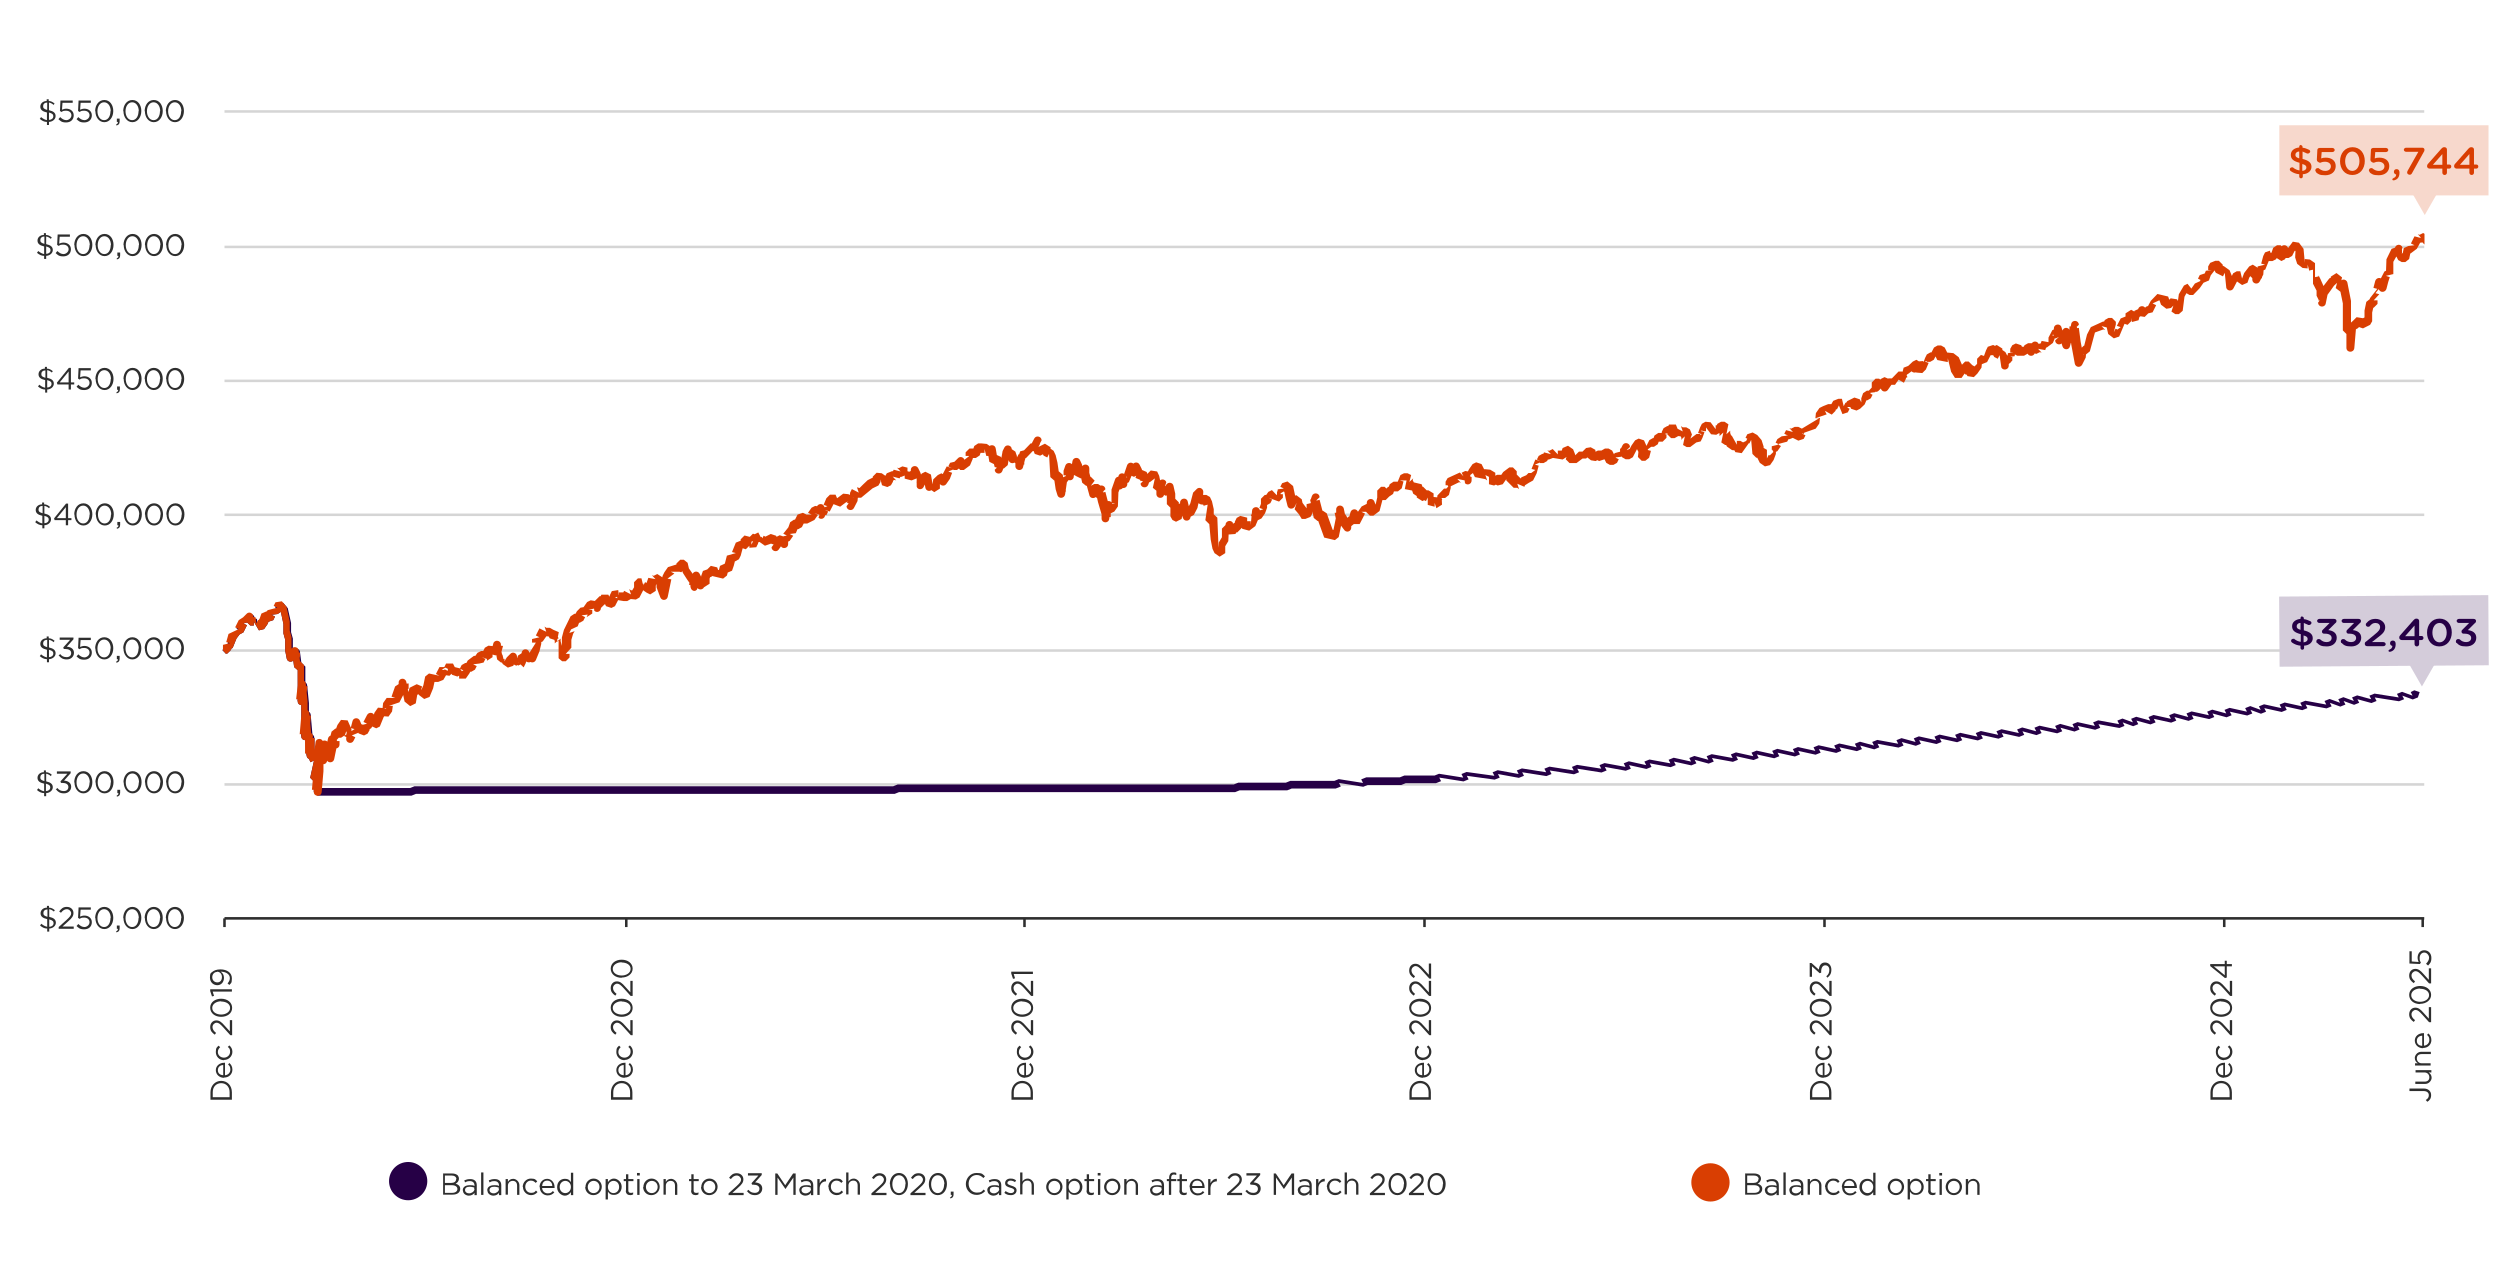 <?xml version="1.0" encoding="UTF-8"?>
<svg id="Layer_1" xmlns="http://www.w3.org/2000/svg" width="980" height="500" xmlns:xlink="http://www.w3.org/1999/xlink" version="1.1" viewBox="0 0 980 500">
  <!-- Generator: Adobe Illustrator 29.0.1, SVG Export Plug-In . SVG Version: 2.1.0 Build 192)  -->
  <defs>
    <clipPath id="clippath">
      <rect x="87.4" y="43" width="863" height="317.6" fill="none"/>
    </clipPath>
    <clipPath id="clippath-1">
      <rect x="87.4" y="43" width="863" height="317.6" fill="none"/>
    </clipPath>
  </defs>
  <path d="M88,43.7h862.3M88,96.8h862.3M88,149.3h862.3M88,201.8h862.3M88,255h862.3M88,307.5h862.3" fill="none" stroke="#d5d5d5" stroke-linejoin="round" stroke-width="1"/>
  <g clip-path="url(#clippath)">
    <path d="M88.4,256.2h.7l1.5-1.5v-1.4h-1.5l.7,1.4,1.4-.7,1.5-3.7,1.2-1.6,1.5-.8.7-1.4.7-1.4-1.4-.7,3.8-1-2.6-1.1v1.4l1.5,1.5h1.4v-1.5l2,3.4,2-.5,1.4-2,.9-2.4-1.5-.5-.7,1.4,1.4.7,2.1-.7.7-1.4-1.4-.7,2.4-.3,1.7-1.1.7-1.4-1.4-.7.3,2.4,1,4.7v3.7s.7,2.5.7,2.5v4.3c0,0,.6,3.1.6,3.1.3,1.3,2,1.6,2.8.5l1.4-2-2.6-.2.7,1.4c.7,1.4,2.9.9,2.9-.7v-1.4h-1.5l-1.5.2.7,5.5,1.5,1.3h1.4v-1.5h-1.5v13.6c0,1.9,2.8,2.1,3.1.2l.7-6.1h-3.1s.7,6.8.7,6.8v12.8c0,2,2.9,2.1,3.1.1l.7-8.2h-3.1s1.4,15.7,1.4,15.7c.2,2,3.1,1.8,3.1-.1v-6.8h-3.1c0,.1.7,7.6.7,7.6l.8,1.9,1.4-.7-1.5,6.8,1.5,1.5h1.4v-1.5h-1.5v5.5l1.5,1.5h36.8l2-.8-.7-1.4v1.5h188.1l2-.8-.7-1.4v1.5h132.2l2-.8-.7-1.4v1.5h19.1l2-.8-.7-1.4v1.5h17.7l2-.8-.7-1.4,9.5,1.5,2-.8-.7-1.4v1.5h13.6l2-.8-.7-1.4v1.5h12.3l2-.8-.7-1.4,9.5,1.5,2-.8-.7-1.4,10.9,1.5,2-.8-.7-1.4,8.2,1.5,2-.8-.7-1.4,9.5,1.5,2-.8-.7-1.4,9.5,1.5,2-.8-.7-1.4,9.5,1.5,2-.8-.7-1.4,8.2,1.5,2-.8-.7-1.4,6.8,1.5,2-.8-.7-1.4,8.2,1.5,2-.8-.7-1.4,6.8,1.5,2-.8-.7-1.4,5.5,1.5,2-.8-.7-1.4,8.2,1.5,2-.8-.7-1.4,6.8,1.5,2-.8-.7-1.4,6.8,1.5,2-.8-.7-1.4,6.8,1.5,2-.8-.7-1.4,6.8,1.5,2-.8-.7-1.4,6.8,1.5,2-.8-.7-1.4,6.8,1.5,2-.8-.7-1.4,5.5,1.5,2-.8-.7-1.4,8.2,1.5,2-.8-.7-1.4,5.5,1.5,2-.8-.7-1.4,6.8,1.5,2-.8-.7-1.4,6.8,1.5,2-.8-.7-1.4,6.8,1.5,2-.8-.7-1.4,6.8,1.5,2-.8-.7-1.4,6.8,1.5,2-.8-.7-1.4,5.5,1.5,2-.8-.7-1.4,6.8,1.5,2-.8-.7-1.4,5.5,1.5,2-.8-.7-1.4,6.8,1.5,2-.8-.7-1.4,8.2,1.5,2-.8-.7-1.4,4.1,1.5,2-.8-.7-1.4,5.5,1.5,2-.8-.7-1.4,6.8,1.5,2-.8-.7-1.4,5.5,1.5,2-.8-.7-1.4,6.8,1.5,2-.8-.7-1.4,5.5,1.5,2-.8-.7-1.4,6.8,1.5,2-.8-.7-1.4,4.1,1.5,2-.8-.7-1.4,6.8,1.5,2-.8-.7-1.4,6.8,1.5,2-.8-.7-1.4,8.2,1.5,2-.8-.7-1.4,4.1,1.5,2-.8-.7-1.4,4.1,1.5,2-.8-.7-1.4,5.5,1.5,2-.8-.7-1.4,9.5,1.5,2-.8-.7-1.4,4.1,1.5,2-.8.7-2.1-2.1-.7-1.4.7.7,1.4-4.1-1.5-2,.8.7,1.4-9.5-1.5-2,.8.7,1.4-5.5-1.5-2,.8.7,1.4-4.1-1.5-2,.8.7,1.4-4.1-1.5-2,.8.7,1.4-8.2-1.5-2,.8.7,1.4-6.8-1.5-2,.8.7,1.4-6.8-1.5-2,.8.7,1.4-4.1-1.5-2,.8.7,1.4-6.8-1.5-2,.8.7,1.4-5.5-1.5-2,.8.7,1.4-6.8-1.5-2,.8.7,1.4-5.5-1.5-2,.8.7,1.4-6.8-1.5-2,.8.7,1.4-5.5-1.5-2,.8.7,1.4-4.1-1.5-2,.8.7,1.4-8.2-1.5-2,.8.7,1.4-6.8-1.5-2,.8.7,1.4-5.5-1.5-2,.8.7,1.4-6.8-1.5-2,.8.7,1.4-5.5-1.5-2,.8.7,1.4-6.8-1.5-2,.8.7,1.4-6.8-1.5-2,.8.7,1.4-6.8-1.5-2,.8.7,1.4-6.8-1.5-2,.8.7,1.4-6.8-1.5-2,.8.7,1.4-5.5-1.5-2,.8.7,1.4-8.2-1.5-2,.8.7,1.4-5.5-1.5-2,.8.7,1.4-6.8-1.5-2,.8.7,1.4-6.8-1.5-2,.8.7,1.4-6.8-1.5-2,.8.7,1.4-6.8-1.5-2,.8.7,1.4-6.8-1.5-2,.8.7,1.4-6.8-1.5-2,.8.7,1.4-8.2-1.5-2,.8.7,1.4-5.5-1.5-2,.8.7,1.4-6.8-1.5-2,.8.7,1.4-8.2-1.5-2,.8.7,1.4-6.8-1.5-2,.8.7,1.4-8.2-1.5-2,.8.7,1.4-9.5-1.5-2,.8.7,1.4-9.5-1.5-2,.8.7,1.4-9.5-1.5-2,.8.7,1.4-8.2-1.5-2,.8.7,1.4-10.9-1.5-2,.8.7,1.4-9.5-1.5-2,.8.7,1.4v-1.5h-12.3l-2,.8.7,1.4v-1.5h-13.6l-2,.8.7,1.4-9.5-1.5-2,.8.7,1.4v-1.5h-17.7l-2,.8.7,1.4v-1.5h-19.1l-2,.8.7,1.4v-1.5h-132.2l-2,.8.7,1.4v-1.5h-188.1l-2,.8.7,1.4v-1.5h-36.8l1.5,1.5v-5.5l-1.5-1.5h-1.4v1.5h1.5v-6.8l-.8-2,.2.5h-1.5c0,.1.8-7.5.8-7.5-.2-1.9-3.1-1.8-3.1.1v6.8h3.1c0-.1-1.4-15.8-1.4-15.8-.2-1.9-2.9-1.9-3.1,0l-.7,8.2h3.1c0,.1,0-12.8,0-12.8l-.7-7c-.2-1.8-2.8-1.8-3.1,0l-.7,6.1,3.1.2v-13.6l-1.5-1.5h-1.4v1.5l1.5-.2-.7-5.5c-.2-1.9-3.1-1.7-3.1.2v1.4h1.5l1.4-.7-.7-1.4-2.6-.2-1.4,2,2.8.5-.7-2.7v-4.4s-.7-2.5-.7-2.5v-3.6c0,0-1.3-5.8-1.3-5.8l-1.8-2.1-2.5.4-.7,1.4,1.4.7-3.8,1-1,1.8,1.4.7.7-1.4-1.4-.7-2.1.9-.7,2-1.2,1.7,2-.5-1.4-.7-.7,1.4-.3-2.4-2.4-.4v1.5h1.5v-1.4c0-1.4-1.7-2.1-2.6-1.1l-1.4,1.4-1.7,1.1-.7,1.4-.7,1.4,1.4.7-4,1.9-.9,3.2,1.5.4-2.9.7v1.4h1.5v-1.5l-2.2,1.5,1.5,1.5Z" fill="#260046"/>
  </g>
  <g clip-path="url(#clippath-1)">
    <path d="M88.4,256.2h.7l1.5-1.5v-1.4h-1.5l.7,1.4,1.4-.7,1.5-3.7,1.2-1.6,1.5-.8.7-1.4.7-1.4-1.4-.7,3.8-1-2.6-1.1v1.4l1.5,1.5h1.4v-1.5l2,3.4,2-.5,1.4-2,.9-2.4-1.5-.5-.7,1.4,1.4.7,2.1-.7.7-1.4-1.4-.7,2.4-.3,1.7-1.1.7-1.4-1.4-.7.3,2.4,1,4.7v3.7s.7,2.5.7,2.5v4.3c0,0,.6,3.1.6,3.1.3,1.3,2,1.6,2.8.5l1.4-2-2.6-.2.7,1.4c.7,1.4,2.9.9,2.9-.7v-1.4h-1.5l-1.5.2.7,5.5,1.5,1.3h1.4v-1.5h-1.5v13.6c0,1.9,2.8,2.1,3.1.2l.7-6.1h-3.1s.7,6.8.7,6.8v12.8c0,2,2.9,2.1,3.1.1l.7-8.2h-3.1s1.4,15.7,1.4,15.7c.2,2,3.1,1.8,3.1-.1v-6.8h-3.1c0,.1.7,7.6.7,7.6l.8,1.9,1.4-.7-1.5,6.8,1.5,1.5h1.4v-1.5h-1.5v5.5c0,2,2.9,2.1,3.1.1l.7-8.2v-4.9s.7-5.3.7-5.3h-3s.7,6.1.7,6.1c.2,1.7,2.6,1.9,3,.2l1.4-5.5-1.5-.4h-1.5l1.5,5.5c.7,1.3,2.6,1,2.9-.4l1.4-6.8-1.5-.3-1.4.7.7,1.4c.7,1.4,2.9.9,2.9-.7v-1.4h-1.5l2.2-2.4-1.5-.4v1.5h1.4l1.5-1,.7-2,1.2-1.7-2.6-.2,1.4,2.7-.2,2.7c0,1.6,2.2,2.1,2.9.7l.7-1.4-1.4-.7,3.4-1.4.8-3-2.9.2,1.4,3.4,2.1.8,1.4-.7.8-1.4v-1.4h-1.5l.7,1.4,1.4-.7,2-3.4-2.9-.3.7,2.7,2.2,1,1.4-.7,1.5-3.7,1.2-1.6-2.6-.2.7,1.4,2.6.2,1.4-2,.3-2.2h-1.5l4.1-1.4,1.5-2.9.7-2-1.5-.5v1.5h1.4l1.5-1.5v-2l-3,.3,1.4,6.8,2.2,1.8,2.2-1.1.7-4.1-1.5-.3.7,1.4,1.4-.7,1.4-.7-.7-1.4-1.5.5.7,2,2.1,1.6,2.1-.8,1.4-3.4.8-3.7-1.5-.3v1.5h2.7l2-.8,2-3.4-1.4-.7-1.4.7.7,1.4,2.5.4,1.4-1.4,1-1.8-1.4-.7-1.4.7.7,1.4.7,1.4,2.1.7,1.4-.7-.7-1.4v2.9h2.6l1.4-2,.8-1.5-1.4-.7v1.5h1.4l1.4-.8.7-1.4-1.4-.7,2.4-.3,1.7-.4.7-1.4-1.4-.7,2,.7v.7s2.2-1.4,2.2-1.4v-1.4h-1.5l2.7.7,2.2-1,.7-2.7-3-.4v2l.7,3.7,1.5,1.2h1.4v-1.5l-1.4.7.7,1.4,2,1.4,2.1-.7.7-1.4-1.4-.7,2.4-.3-2.6-1.1v1.4l.8,1.4,1.4.7.7-1.4,2.1,2,.7-1.4.8-2.2-1.5-.5v1.5h1.4l1.5-1.5v-1.4h-1.5l-1.5.5.7,2c.4,1.3,2.2,1.4,2.8.2l.7-1.4-1.4-.7-1.4.7.7,1.4c.6,1.2,2.3,1.1,2.8-.1l1.4-3.4.7-2.9v-1.7s-1.5,0-1.5,0l.7,1.4,1.4-.7,1.4-2,.7-1.4-1.4-.7-.7,1.4,1.4.7,2,.2v-1.5l-1.4.7.7,1.4,2.1.7,1.4-.7-.7-1.4-1.5.5.7,2v.9c0,0,1.5-1.4,1.5-1.4v7.2c-.1,0,1.4,1.2,1.4,1.2h1.4l1.5-1.5v-1.4h-1.5l2.2-2.4v-3.1s.7-2.4.7-2.4l.6-1-2.1.7.7-1.4,2.6-1.2.9-2.4-1.5-.5v1.5h1.4l1.4-.8.7-1.4-1.4-.7,2.4-.3-.4,1,2.2-1.4v-1.4h-1.5l2.7-.7-.7-1.4.3,2.4c1,1,2.6.3,2.6-1.1v-1.4h-1.5v1.5h1.4l1.5-1.5v-1.4h-1.5v1.5h1.4l1.4-.8.7-1.4-1.4-.7-1.4.7.7,1.4.7,1.4,2.1.7,1.4-.7,1.5-2.9-1.5-.5,2.1-.7-1.4-.7.3,2.4,2.4.4h1.4l1.4-.8.7-1.4-1.4-.7-.7,1.4,1.4.7,2,.2,1.4-.8,1.4-2.7.2-2.7h-1.5v1.5h1.4v-1.5l-1.4.7.7,1.4,2,1.4,1.4.7,2.2-1.4v-2l.6-1.6-1.5-.5v1.5h1.4l2-.8-.7-1.4h-1.5v3.4l1.5,4c.6,1.4,2.6,1.2,2.9-.3l.7-3.4.7-3.4-1.5-.3,2.7-2-1.4-.7h3.4s.7.2.7.2l1.5-1.5v-1.4h-1.5v1.5h1.4v-1.5l-1.5.4.7,2.7,1.6,2.5,1.4,2c-.3,2.9,2.2,3.3,2.7,1.7l1.4-4.1-1.5-.5-1.4.7.7,1.4v-.2c0,0,1.4-.5,1.4-.5l-.8,2.5c.4,1.3,2.2,1.4,2.8.2l.7-1.4-1.4-.7-.7,1.4,1.4.7,2.2-1.4v-2l.6-1.6-1.5-.5v1.5h1.4l2.4-1.8-2.5-.6.7,2,4.2,1,1.5-1.2.7-2.7-1.5-.4-.7,1.4,1.4.7,2.1-.9.7-2,.7-2.8-1.5-.4v1.5h1.4l1.4-.8.7-1.4.8-3-1.5-.4,2.7.9,1.5-1.5v-2h-1.5v1.5h1.4v-1.5,2.9c0,0,2.7-.2,2.7-.2l.7-1.4.2-2h-1.5v1.5h1.4l2-.8-.7-1.4-1.4.7.7,1.4,2,1.4,4.1-1.4-.7-1.4-1.4.7.7,1.4,1.4-.7-1.5,2c0,1.5,2,2.1,2.8.9l1.4-2v-1.5c0,0-1.3.7-1.3.7l.7,1.4c.7,1.4,2.9.9,2.9-.7v-2h-1.5l.7,1.4,1.4-.7,1.4-2-1.4-.7,2.4-.3,1.1-2.6-1.5-.5v1.5h1.4l1.4-.8.7-1.4.7-1.4-1.4-.7-.7,1.4,1.4.7h1.4l1.4-.7,1.4-.7,1.4-2-1.4-.7,2,.7-.4,1.1c1,1,2.6.3,2.6-1.1v-2h-1.5l-1.4.7.7,1.4h2.7l.7-1.4-1.4-.7,2,.7,1.5-2.9,2.6,1,2.4-1.8,1.6-.4-1.5,2c0,1.6,2.2,2.1,2.9.7l1.4-2.7.2-2,.5-.7-2.1.7.7-1.4-.7,1.4,1.4.7h1.4l4.5-3.7,2.3-1.1.8-1.4v-1.4h-1.5v1.5h1.4v-1.5l.7,2.7,2.1.7,1.4-.7.8-1.4v-1.4h-1.5l.7,1.4,1.4-.7.7.2-1.4-1.5,2.7.7.7-1.4-1.4-.7v1.5h1.4l2-.8-.7-1.4v2.9c0,0,2.7.7,2.7.7l2-.8.8-1.4v-1.4h-1.5l-1.4.7.7,1.4v-.2c0,0,1.4-.5,1.4-.5v4.6c.3,1.3,2.1,1.4,2.7.2l.7-1.4.7-1.4h.7s-2-.7-2-.7l1.4-.7-1.5.3.7,4.1c.2,1.5,2.2,1.8,2.9.4l.7-1.4-1.4-.7-1.4.7.7,1.4,2,1.4,2.2-1.4v-2l-.2-1.4.7,1.4,1.4-.7-.7-1.4h-1.5v1.4c0,1.5,2,2.1,2.8.9l1.4-2,.9-2.4-1.5-.5,3.4-1.4-1.4-.7v1.5h1.4l2.4-1.8-2.6-1.1v1.4l1.5,1.5h1.4l2.4-1.8,1.1-2.6v-1.8c0,0-1.5,0-1.5,0v1.5h2.7l1.5-1,.7-2-1.5-.5v1.5h2.7v-1.5l.7,2.7h2.7l.7-1.4-1.4-.7-1.5.3.7,4.1,2.2,1.1,1.4-.7-.7-1.4-1.5.4.7,2.7,1.5-.4-1.5,1.4c0,1.7,2.4,2.1,3,.5l.7-2-1.5-.5v1.5h1.4l1.5-1.3.7-4.1.5-.9-2.1.7.7-1.4h-1.5v1.4l1.5,1.5h1.4v-1.5l-1.5.5.7,2c.4,1.3,2.2,1.4,2.8.2l.7-1.4-1.4-.7-1.4.7.7,1.4,2,1.4.7-1.4h-1.5v2c0,1.8,2.6,2.1,3,.4l.7-2.7.6-1.9-1.5-.5v1.5h1.4l2.6-2.7,1.5-.2,1.4-2.7-2.9-.7v2.7l.8,2,2.1.7,1.4-.7,1.4-.7-.7-1.4h-1.5v1.4l.8,1.4,1.4.7.7-1.4.5,9.1,1.5,1.3h1.4v-1.5l-1.5.2.7,4.8.7,2.3c.5,1.5,2.7,1.3,3-.3l.7-4.8,1.1-1.4.3-2.2h-1.5l2.1-1.6-3-.2.7,3.4c.4,1.8,3,1.6,3-.3v-2h-1.5l-.7,1.4,1.4.7,2.2-1.1.7-4.1-1.5-.3-1.4.7.7,1.4v-.4c-.1,0,1.4-.3,1.4-.3l-.8,3.7,2.2,1.1,1.4-.7,1.4-2-1.4-.7h-1.5v2l.7,3.1,1.5,1.2h1.4v-1.5h-1.5l1.5,5.5c.7,1.4,2.9.9,2.9-.7v-2h-1.5v1.5h1.4v-1.5l-1.5.5.7,2c.4,1.3,2.2,1.4,2.8.2l.7-1.4-1.4-.7h-1.5v1.4l.7,3.1,1.4,4.8v1.6c0,1.9,2.7,2.1,3,.2l.7-4.8-1.5-.2-1.4.7.7,1.4,2.1.7,1.4-.7,1.4-2,.2-5.5.6-1.6.7-2-1.5-.5-1.4.7.7,1.4c.6,1.3,2.5,1.1,2.9-.3l.7-2.7h-2.9c0,.1.7,2.2.7,2.2.6,1.7,3,1.3,3-.5v-1.4h-1.5l.7,1.4,1.4-.7,2.1-5h-2.9l.7,2,2.1.9,1.4-.7.8-1.4v-1.4h-1.5l-1.4.7.7,1.4v-.2c0,0,1.4-.5,1.4-.5l-.8,2.5,2.1.9,1.4-.7-.7-1.4-1.5.5.7,2,1.5-.5-1.5,1.4c0,1.7,2.4,2.1,3,.5l.7-2-1.5-.5v1.5h1.4l2.4-1.8-2.5-.4.7,1.4v-.4c-.1,0,1.4-.3,1.4-.3l-.8,3.7,1.5,1.2h1.4v-1.5h-1.5v2.7c0,1.9,2.7,2.1,3,.3l.7-3.4-3,.2.7,2,2.1,1.6,2.1-.7.7-1.4-1.4-.7-1.5.4.7,2.7v3s1.5,1.5,1.5,1.5h1.4v-1.5h-1.5v4.8l.8,1.4,1.4.7,2.2-1.1.7-4.1-1.5-.3-.7,1.4,1.4.7,2.2-1.4v-2l-3,.4.7,2.7.7,2.2c.6,1.7,3,1.3,3-.5v-1.4h-1.5v1.5h1.4l1.4-.8,1.4-2.7.8-3.8-1.7-1.7v2l.8,1.4,1.4.7,2,.2v-1.5l-1.4.7.7,1.4v-.3c-.1,0,1.4-.4,1.4-.4l-.9,6.1,1.5,1.5h1.4v-1.5h-1.5c0,.1.7,7.6.7,7.6l.7,3.6.8,1.7,2,1.4,2.2-1.4v-2.7l1.2-2,.2-4.1h-1.5v1.5h1.4l1.5-1.5v-1.4h-1.5v2.9c0,0,2.7-.2,2.7-.2l.7-1.4-1.4-.7v1.5h1.4l1.5-1.5v-1.4h-1.5l2.1,1.5,2.6.7,2.4-1.8,1.1-2.6v-2.5c0,0-1.5,0-1.5,0l-1.4.7.7,1.4,2.1.7,1.4-.7,1.4-2,.8-2.2v-2.5c0,0-1.5,0-1.5,0v1.5h1.4l1.4-.8.7-1.4-1.4-.7,4.1,1.5,1.5-1.5v-1.4h-1.5l3.4-2-1.4-.7-.7,1.4,1.4.7.7-1.4-1.5.3.7,3.4.7,2.8c.3,1.4,2.2,1.6,2.9.3l.7-1.4-1.4-.7-.7,1.4,1.4.7.7-1.4-.8,2.5,1.7,2,1.1,1.8h1.4l2-.8.8-1.4v-2.7h-1.5l.7,1.4,1.4-.7,1.5-2.9-1.5-.5h-1.5l1.4,7.2,1.5,1.2h1.4v-1.5l-1.5.5,2.7,7.5,4.2,1,1.5-1.2,1.4-6.8v-3s-3,.3-3,.3l.7,3.4,1.5,1.2h1.4v-1.5h-1.5v1.4l1.8,2.4c1,1,2.6.3,2.6-1.1v-2h-1.5v1.5h1.4l1.5-1.2.7-2.7-2.9.3,1.4,2.7h2.7l1.4-2.7.7-1.4-1.4-.7h3.4s.8-1.4.8-1.4v-1.4h-1.5l-1.4.7.7,1.4-.2.7,1.5,1.5h1.4l2.4-1.8,1.1-4.2v-3s-1.5,0-1.5,0v1.5h1.4v-1.5h-1.5v1.4l1.5,1.5h1.4l1.5-1.5v-1.4h-1.5v1.5h1.4l1.5-1,.7-2-1.5-.5v1.5h2.7l1.5-1.2.7-2.7-1.5-.4h2.7l-.7,3.4,4.1.8v-1.5l-1.5.5.7,2,1.5,1h1.4v-1.5h-1.5v2l2.2,1.4,1.4-.7-.7-1.4-.7,1.4,1.4.7.7-1.4v2.9c0,0,2.7.7,2.7.7v-1.5l.7,2.1,2.2-1.4-.2-4.1v1.5h1.4l1.5-1.2.7-2.7v-1.7s-1.5,0-1.5,0l.7,1.4,4.1-2,.7.2-1.4-1.5,3.4.7-.7-1.4.3,2.4c1,1,2.6.3,2.6-1.1v-1.4h-1.5l2.7-2h.7s-2-.7-2-.7l1.4-.7-1.4.7.7,1.4.7,1.4,4.1.8.7.5-.7-2.1,1.4.7v2.9c0,0,2,.5,2,.5l1.4-.7-.7-1.4-.7,1.4,1.4.7,2-.5,1.4-2v-2.2c0,0,1.5,1.5,1.5,1.5v-1.5h-1.5v2.7l1.5,1.5h1.4v-1.5h-1.5v1.4l1.5,1.5h1.4l.7.5-.7-2.1,2.8,1.2.7-2-1.5-.5-.7,1.4,1.4.7,2.2-1.4v-1.4h-1.5v1.5h1.4l1.4-.8.7-1.4.7-1.4.8-3-1.5-.4,3.4-1.4-1.4-.7v1.5h1.4l1.4-.8.7-1.4-1.4-.7v1.5h1.4l2-.8-.7-1.4-.7,1.4,4.8.8,1.5-1,.7-2-1.5-.5-.7,1.4,1.4.7.7-1.4-.9,2.7,1.5,1.5h2.7l2.4-1.8h1.4l1.4-1.4-1.8.3,2.3,1.8,1.8.3,1.4-.7-.7-1.4-.7,1.4,1.4.7,2.1-.7.7-1.4-1.4-.7v1.5h1.4v-1.5l-1.4.7.7,1.4.7,1.4,1.4.8h1.4l1.4-.8.7-1.4-1.4-.7,2.4-.3,1.7-1.1.7-1.4-1.4-.7h-1.5v1.4l.8,2,1.4.8h1.4l1.4-.8,1.4-2.7.7-1.4h.7s-2-.7-2-.7l1.4-.7-1.4.7,1.4,2.7-.2,2,1.5,1.5h1.4l1.5-1.2.7-2.7-1.5-.4,2.7-2-1.4-.7v1.5h1.4l1.5-1,.7-2-1.5-.5v1.5h2.7l1.5-1.5v-1.4h-1.5l3.4-.7.7-1.4-1.4-.7-1.4.7.7,1.4-.2.7,1.5,1.5h1.4l1.4-.8.7-1.4-1.4-.7-.7,1.4,1.4.7,2,.2v-1.5l-1.4.7.7,1.4-.2.7,1.5-1.4-.7,3.4,1.4.8h1.4l2.4-1.8,1.7-.4.7-1.4.8-2.2-1.5-.5,2.1-.7-1.4-.7v1.5h1.4v-1.5l2,2.7,2,.2,1.4-.8.7-1.4-1.4-.7v1.5h1.4v-1.5l-1.5.5.7,2v.9c0,0,1.5-1.4,1.5-1.4l-.8,3.9,1.5,1h1.4v-1.5l-1.4.7.7,1.4,2,1.4,2,.2v-1.5l-1.4.7.7,1.4,2.5.4,3.7-5.2-1.4-.7-.7,1.4,1.4.7.7-1.4.5,5.5,1.5,1.5h1.4v-1.5l-1.4.7.7,1.4.7,1.4,2,1.4,2-.5,1.4-2,.9-2.4v-1.8c0,0-1.5,0-1.5,0l.7,1.4,1.4-.7,1.4-2-1.4-.7,3.8-1,1-1.8-1.4-.7v1.5h1.4l2-.8-.7-1.4-.7,1.4,1.4.7,1.4.7,2.1-.7.7-1.4-1.4-.7,5.4-1.9,1.4-2,.3-2.2h-1.5l4.1-1.4-.7-1.4,2.7,1.5,1.5-1.5v-1.4h-1.5l.7,1.4,1.4-.7.7-1.4,1.4,3.4,2.1-.7.7-1.4-1.4-.7h3.4s-.7-1.4-.7-1.4l-1.4.7.7,1.4,2.1.7,1.4-.7,1.8-1.7,1.1-2.6-1.5-.5v1.5h1.4l1.4-.8.7-1.4-1.4-.7,2.4-.3.4-3.1h-1.5v1.5h1.4v-1.5h-1.5v1.4c0,1.4,1.7,2.1,2.6,1.1l1.4-1.4.3-1.8-1.5.5.7,2c.4,1.2,2,1.4,2.7.4l1.4-2h1.4l1.4-2,2.1,1.2.7-1.4.8-3-1.5-.4v1.5h1.4l2.4-1.8.3-1.8h-1.5v1.4c0,1.6,2.2,2.1,2.9.7l.7-1.4-1.4-.7v2.9c0,0,2.4.2,2.4.2l1.4-1.4,1.1-2.6-1.5-.5,2.1-.7-1.4-.7v1.5h1.4l1.4-.8,1.4-2.7-1.4-.7v1.5h1.4v-1.5l-1.4.7.7,1.4.7,1.4,4.1.8v-1.5l1.3,5.3,1.5,2.4h2.6l1.4-2,.3-2.2h-1.5v1.5h1.4v-1.5h-1.5v1.4l1.5,1.5h1.4v-1.5l-1.4.7.7,1.4,2.5.4,1.4-1.4,1.6-2.3.3-2.9h-1.5v1.5h1.4l2-.8,1.5-2.9-1.5-.5,2.1-.7-1.4-.7-.7,1.4,1.4.7h1.4l1.4-.7-.7-1.4h-1.5v1.4l.8,1.4,1.4.7.7-1.4.7,4.8c.7,1.4,2.9.9,2.9-.7v-2h-1.5v1.5h1.4l1.5-1.5v-1.4h-1.5l2.4-.3.4-2.4h-1.5l.7,1.4,1.4-.7-.7-1.4-1.4.7.7,1.4,1.4.8h2.7l1.4-.8.7-1.4-1.4-.7v1.5h1.4v-1.5l-1.4.7.7,1.4c.6,1.2,2.4,1.1,2.8-.2l.7-2-1.5-.5-1.4.7.7,1.4,2.1.7,1.4-.7.7.2-1.4-1.5,2.8.5.7-2-1.5-.5v1.5h1.4l2.4-1.8,1.1-2.6-1.5-.5,2.9-.7v-1.4h-1.5l-1.4.7.7,1.4.7,1.4,1.4-.7-1.5,1.4c0,1.4,1.7,2.1,2.6,1.1l1.4-1.4,1-1.8-1.4-.7h-1.5v2.7l.8,2.5c.5,1.5,2.6,1.4,2.9-.1l.7-2.7,1.4-1.4.7-3.4-1.5-.3h-1.5v1.4l.7,5.6,1.4,7.6c.3,1.5,2.2,1.7,2.9.4l.7-1.4.7-1.4.2-2.7h-1.5v1.5h1.4l1.5-1.2,2-7.4,3.3-1.2.7.2-1.4-1.5,2.7.7.7-1.4-1.4-.7v1.5h1.4v-1.5h-1.5v1.4l.7,3.1,2.2,1.7,2.1-.7,2.1-5-1.5-.5,2.7.9,1.5-1.5v-2.7h-1.5l-.7,1.4,1.4.7.7-1.4.3,2.4,2.6-.7.7-2.7-1.5-.4-.7,1.4,1.4.7,2.2-1.4v-1.4h-1.5l-1.4.7.7,1.4,2.5.4,1.4-1.4,1.7-.4.7-1.4.7-1.4-1.4-.7,2.6-1.2,1.5.7v-1.5l-1.5.5.7,2,2.1,1.6,1.8-.3,1.4-1.4-2.5-.4.7,1.4v-.2c0,0,1.4-.5,1.4-.5l-.8,2.5,1.5,1h1.4l1.5-1.3.7-5.5,1.2-2.2h.7s-2-.7-2-.7l1.4-.7-1.4.7.7,1.4,1.4.8h1.4l2.6-2.7,1.4-2,.8-1.5-1.4-.7-.7,1.4,1.4.7,2.1-.9.7-2,1.4-1.8v-1.4h-1.5l.7,1.4,1.4-.7.7.2v-1.5h-1.5v1.4l.8,1.4,1.4.7,1.4.7.7-1.4.6,5.9c.4,1.3,2.2,1.4,2.8.2l1.4-2.7.7-1.4-1.4-.7v1.5h1.4v-1.5l-1.4.7.7,1.4,2,1.4,2.1-.9.7-2,1.2-1.7v-1.5c0,0-1.4,0-1.4,0v2l1.5,1.5h1.4v-1.5h-1.5v2c0,1.6,2.2,2.1,2.9.7l1.4-2.7.2-2.7h-1.5l.7,1.4,1.4-.7,1.5-3.7.6-1-2.1.7.7-1.4-.7,1.4,1.4.7h1.4l1.4-.7,1.5-2.9-1.5-.5v1.5h1.4v-1.5h-1.5v2.7l2.2,1.4,1.4-.7.8-1.4v-2h-1.5l-1.4.7.7,1.4,1.4.8h1.4l1.4-.8.7-1.4.7-1.4-1.4-.7v1.5h1.4v-1.5l-.2,4.1.8,2.5,2.1,1.6,2,.2v-1.5l.7,2.7v-.4c-.1,0,1.4-.3,1.4-.3v5.5s1.4,2.7,1.4,2.7v2l.7,1.4,1.4-.7-1.5,2c0,1.9,2.7,2.1,3,.3l.7-3.4,1.1-1.5,1.4-2,1.6-1.5v-1.4h-1.5l-.7,1.4,1.4.7.7-1.4-.8,3.1,2.2,1.7,2.2-1.4v-1.4h-1.5l-1.5.3,1.4,6.8v10.6s1.5,1.5,1.5,1.5h1.4v-1.5h-1.5v6.8c0,2,2.9,2.1,3.1.1l.7-8.2h-1.5c0-.1.7,1.2.7,1.2l1.4-.7,1.8-1.7-2.5-.4.7,1.4,2.1.7,1.4-.7,1.4-.7.8-1.4v-3.4l.7-3.1-1.5-.3v1.5h1.4l1.5-1.5v-1.4h-1.5l2.2-2.4-1.5-.4,2.9-3.7-2.8.5,1.4,2c.7,1.1,2.4.8,2.8-.5l.7-2.7.6-1.9-1.5-.5,2.9-.7v-4.8l1.9-3.4-1.4-.7-.7,1.4,1.4.7,2.2-1.4v-1.4h-1.5l-1.5.5.7,2,.8,1.6,1.4.8h1.4l1.5-1.2.7-3.4-1.5-.3v1.5h1.4l2.4-1.8,1-1.8.7-1.4-1.4-.7v1.5h1.4l2-.8-.7-1.4h-1.5v1.4l1.5,1.5h1.4v-1.5l2,2.7,2.1-.7.7-1.4.2-2.7h-1.5v1.5h1.4l1.5-1.5v-1.4h-1.5l.7,1.4,1.4-.7.7-2.1-2.1-.7-1.4.7-.8,1.4v1.4h1.5v-1.5h-1.4l-1.5,1.5v2l-.5.7,2.1-.7-.7,1.4.7-1.4-1.4-.7-1.4-.7-2-.2v1.5h1.5v-1.4l-2.2-1.4-1.4.7-.7-.2,1.4,1.5-2.7-.7-.7,1.4-.7,1.4,1.4.7-2.4.3-1.8.8-.7,3.4,1.5.3v-1.5h-1.4v1.5l1.4-.7-.7-1.4v.2c0,0-1.4.5-1.4.5l.8-2.5c-.6-1.7-3-1.3-3,.5v1.4h1.5l.7-1.4-1.4-.7-2.1.7-2,4.1-.2,5.5h1.5l-.7-1.4-1.4.7-1.5,2.9-.7,2.8,2.8-.5-1.4-2c-.7-1.1-2.4-.8-2.8.5l-.7,2.7,1.5.4-2.9,3.7v1.7s1.5,0,1.5,0v-1.5h-1.4l-1.5,1.2-.7,3.4v3.7s1.5,0,1.5,0l-.7-1.4-1.4.7-1.4.7.7,1.4,1.4-.7-.7-1.4-2.5-.4-1.4,1.4-1.8,1.6-.7,8.2h3.1c0,.1,0-6.7,0-6.7l-1.5-1.5h-1.4v1.5h1.5v-10.9l-1.4-7.1c-.4-1.8-3-1.6-3,.3v1.4h1.5l.7-1.4-1.4-.7-.7,1.4.8-3.1-2.2-1.7-2.2,1.4v1.4h1.5l-.7-1.4-1.4.7-2,2.6-1.4,2-.9,4,3,.3v-2l-.8-2-1.4.7,1.5-2-1.5-3.4-.7-1.4v.4c.1,0-1.4.3-1.4.3v-5.5s-2-1.4-2-1.4l-2-.2v1.5l-.5-5.5-1.8-2.4-2.4-.4-2.7,3.6,1.4.7v-1.5h-1.4v1.5l1.4-.7-.7-1.4c-.7-1.4-2.9-.9-2.9.7v2h1.5l-.7-1.4-1.4.7.7,1.4h1.5v-2.7l-1.5-1.5h-1.4l-1.5,1-.7,2,1.5.5-2-.7v-.7s-2,.7-2,.7l-.7,1.4-.8,3,1.5.4-2.9.7v2l-1.2,2,2.9.7v-2l-1.5-1.5h-1.4v1.5h1.5v-2l-2.2-1.4-1.4.7-2,2.6-.9,2.4,1.5.5.7-1.4-1.4-.7-.7,1.4-.7-2.9h-1.4l-1.4.8-.7,1.4-1.4,2.7,2.8.2-.7-2-1.4-3.5-2.1-1.5-1.4-.7-.7,1.4h1.5v-1.4l-1.5-1.5h-1.4l-2,.8-.8,1.4v1.4h1.5l-2.4.3-1.1,2.6,1.5.5.7-1.4-1.4-.7-2.1.7-.7,1.4,1.4.7-2.6,1.2-1.4,2-1.5-1.9-1.4.7-2,3.4-.8,5.9,1.5.2v-1.5h-1.4v1.5l1.5-.5-.7-2-.8-1.6-2.5-.4-1.4,1.4-.3.4,2-.7-.6.2-.7-2-4.2-1-2.6,2.7-.8,1.5-.7,1.4,1.4.7v-1.5h-1.4l-2.4,1.8,2.5.4-.7-1.4c-.7-1.4-2.9-.9-2.9.7v1.4h1.5l.7-1.4-1.4-.7-2.2,1-.7,2.7,2.6-.7-1.4-1.4-1.8-1-2.2,1.4v2.7h1.5v-1.5h-1.4l-2,.8-1.5,2.9,1.5.5-2.7,2,1.4.7.7-1.4-1.4-.7-.7,1.4.8-3.1v-1s-1.5-1.5-1.5-1.5h-1.4l-1.4.8-.7,1.4,1.4.7v-1.5h-1.4l-4.8,2.2-1.5,2.9-.7,2.8-.7,2.7,1.5.4v-1.5h-1.4l-1.5,1.5v2h1.5l-2.7,2,1.4.7,1.5-.3-1.4-7.5-.7-5.4-1.5.2,1.5-1.4c0-1.9-2.7-2.1-3-.3l-.7,3.4-2,4h2.9c0-.1-.7-2.2-.7-2.2v-2.2c0-1.6-2.1-2.1-2.8-.7l-.7,1.4,1.4.7-2.4.3,2.6,1.1-1.5-4.8c-.7-1.4-2.9-.9-2.9.7v1.4h1.5l-.7-1.4-1.4.7-1.5,2.9v1.8c0,0-2.7-.5-2.7-.5l-.7,2,1.5.5v-1.5h-1.4l-2,.8.7,1.4,1.4-.7-.7-1.4c-.6-1.2-2.4-1.1-2.8.2l-.7,2,1.5.5,1.4-.7-.7-1.4-1.4-.8h-1.4l-1.4.8-.7,1.4,1.4.7v-1.5h-2.7v1.5l1.4-.7-.7-1.4-2.1-.7-1.4.7-.8,1.4v1.4h1.5l-2.4.3-.4,2.4h1.5v-1.5h-1.4l-1.5,1.5v2h1.5l1.4-.7-.7-1.4-1.4-2.7-2-1.4-.7,1.4h1.5v-1.4l-2.2-1.4-1.4.7.7,1.4.7-1.4-1.4-.7-2.1.7-.7,1.4-.8,2.2,1.5.5-2.7-.9-1.5,1.5v2l-2.3,2.3,2.5.4-.7-1.4-1.4-.8h-1.4v1.5h1.5v-1.4l-1.5-1.5h-1.4l-1.5,1.5v1.4h1.5l-2.6,1.2h2.6l-2.5-5.8-2.1-1.6-2-.2h-1.4v1.5l1.4-.7-.7-1.4-.7-1.4-1.4-.8h-1.4l-1.4.8-1.4,2.7,1.4.7v-1.5h-1.4l-1.4.8-.7,1.4-.8,2.2,1.4,1-1.4-2-2.6.2-.7,1.4,1.4.7h1.5v-1.4l-2.2-1.4-1.4.7-1.8,1.7-1.8.7-.7,2.7-.6,1,2.1-.7-.7,1.4,1.4-.7-.7-1.4-1.4-.8h-1.4l-2.6,2.7h-1.4l-1.4,2,2.7.4-.7-2-2.1-.9-1.4.7-1.8,1.7,2.6,1.1v-1.4l-1.5-1.5h-1.4l-1.5,1.5v2l-1.9,2,1.4.7v-1.5h-1.4l-1.5,1-.7,2v1.8c0,0-.6-1.4-.6-1.4l-1.4.7.7,1.4,1.4-.7-.7-1.4-2.1-.7-1.4.7-1.4.7-1.4,2,1.4.7.7-1.4-1.4-.7-.7,1.4-.7-2.9h-1.4l-2,.8-.8,1.4v1.4h1.5v-1.5h-2.7l-2,.8-1.4.7-1.4,2-.2,2h1.5l-6.8,4.1-.7,1.4,1.4.7.7-1.4-1.4-.7-1.4-.7h-1.4l-1.4.7-.7-.2,1.4,1.5-2.7-.7-.7,1.4,1.4.7-2.4.3-1.7,1.1-.7,1.4,1.4.7-2.9.7v1.4h1.5l-3.3,3.2,2-.5-1.4-.7-.7,1.4v-3.4s-1.4-.8-1.4-.8h-1.4v1.5h1.5v-2l-.8-2.5-1.7-2-1.8-1-2.1.7-.7,1.4,1.4.7-2.6,1.2v2.2c0,0,1.3-.7,1.3-.7l-.7-1.4-1.4-.8h-1.4v1.5l-2-3.6h-1.4v1.5l1.5-.5-.7-2v-.9c0,0-1.5,1.4-1.5,1.4l.8-3.9-1.5-1h-1.4l-1.4.8-.7,1.4,1.4.7v-1.5h-1.4v1.5l-2-2.7-2-.2-1.4.8-.7,1.4-.8,2.2,1.5.5-2.1.7,1.4.7v-1.5h-1.4l-2.4,1.8.6-1.6-.8-2-1.4-.8h-1.4l-.7-.5.7,2.1-2.7-1.4-.7,1.4,1.4.7v-1.5h-1.4v1.5h1.5v-1.4l-.8-2h-2.7l-.7,1.4,1.4.7v-1.5h-1.4l-1.4.8-.7,1.4-.2,2h1.5v-1.5h-2.7l-1.5,1-.7,2,1.5.5v-1.5h-1.4l-1.4.8-.7,1.4-.7,1.4-.8,3,1.5.4v-1.5h-1.4v1.5h1.5v-2.7l-1.5-3.4-2.1-.7-1.4.7-1.4,2-1.4,2.7,1.4.7v-1.5h-1.4v1.5l1.4-.7-.7-1.4-1.4.7,1.5-1.4c0-1.6-2.2-2.1-2.9-.7l-.7,1.4,1.4.7-3.8,1-1,1.8,1.4.7v-1.5h-1.4v1.5l1.4-.7-.7-1.4-.7-1.4-1.4-.8h-1.4l-1.4.8-.7,1.4,1.4.7.7-1.4-1.4-.7h-1.4l-1.4.7.7,1.4-.3-2.4-1.8-1-1.8.3-1.4,1.4h-1.4l-1.4,1.4-1.6-.4v1.5h1.5v-1.4l-.8-2-2-1.4-2.1.9-.7,2,1.5.5v-1.5h-2.7v1.5l-2-2.1-1.4.7-.7-.2,1.4,1.5-2.7-.7-.7,1.4,1.4.7v-1.5h-1.4l-1.4.8-.7,1.4,1.4.7-2-.7-1.5,3.7,1.5.4-2.7,2,1.4.7v-1.5h-1.4l-1.5,1.5v1.4h1.5l.7-1.4-1.4-.7-2.1.9-.7,2,1.5.5.7-1.4-1.4-.7-2-.2v1.5h1.5v-1.4l-1.5-1.5h-1.4v1.5h1.5v-2.7l-1.5-1.5h-1.4l-2.4,1.8-1.6,2.3,2-.5-1.4-.7h-1.4l-1.4.7.7,1.4v-2.9c0,0-2-1.2-2-1.2l-2-.2h-1.4v1.5l1.4-.7-.7-1.4-.7-1.4-2.1-.7-1.4.7-1.4,2-.7,1.4-.2,2h1.5l-.3-2.4-1.8-.3-1.4.7.7,1.4-1.4-1.5-4.8,2.2-.8,1.4v1.4h1.5l-2.2,2.4,1.5.4v-1.5h-1.4l-2.6,2.7-.3,2.9h1.5l.7-1.4-1.4-.7-2-.2v1.5-2.9c0,0-2-1.2-2-1.2h-1.4l-1.4.7.7,1.4h1.5v-2l-1.5-1.5h-1.4v1.5l1.5-.5-.7-2-4.2-1v1.5l1.4-.7-.7-1.4.2-.7-1.5,1.4.7-2.7-1.4-.7h-1.4l-1.4.7-1.5,3.7,1.5.4v-1.5h-2.7l-1.5,1-.7,2,1.5.5v-1.5h-1.4l-1.5,1.5v1.4h1.5v-1.5h-1.4v1.5h1.5v-1.4l-1.5-1.5h-1.4l-1.5,1.5v2.7l-.7,3.1v1.7c.1,0-1.2-1.5-1.2-1.5v1.5h1.5v-1.4l-.8-2c-.7-1.4-2.9-.9-2.9.7v1.4h1.5l-.7-1.4-1.4.7-1.4.7-1.4,2-1.4,2.7h2.7l-1.4-2.7c-.6-1.3-2.5-1.1-2.9.3l-.7,2.7,1.5.4v-1.5h-1.4l-1.5,1.5v2l2.6-1.1-1.4-1.4-1.1-1.8h-1.4v1.5l1.5-.3-.7-3.4c-.4-1.8-3-1.6-3,.3v2.7l-1.3,6.5,1.5.3v-1.5h-2.7v1.5l1.5-.5-2.7-7.5-1.5-1h-1.4v1.5l1.5-.4-.7-2.7-.7-2.7-1.5.4,1.5-1.4c0-1.7-2.4-2.1-3-.5l-.7,2,1.5.5-2.9.7v2.7h1.5l-.7-1.4-1.4.7-.7-.2v1.5h1.5v-1.4l-1.8-2.4-.3-1.4-2.1-1.6-2.1.7-.7,1.4,1.4.7,1.5-.4-.7-2.7-.7-3.3-2.2-1.8-2.1.7-.7,1.4,1.4.7-2.4.3-.4,2.4h1.5v-1.5h-1.4v1.5l-2-2.1-1.4.7-1.4,2,1.4.7v-1.5h-1.4l-1.5,1.5v2l-.6,1.6,1.5.5-2.1.7h-.7s2,.7,2,.7l-1.4.7,1.4-.7-.7-1.4c-.7-1.4-2.9-.9-2.9.7l-.5,5.5v-1.5h-1.4v1.5-2.9c0,0-2.7-.7-2.7-.7l-1.4.8-.7,1.4-.2,2h1.5v-1.5h-1.4l-1.4.8-.7,1.4,1.4.7v-2.9c-.9-1.3-2.9-.7-2.9.9v1.4h1.5v-1.5h-1.4l-1.5,1.5v3.4l-1.2,2-.2,3.4h1.5l.7-1.4-1.4-.7-.7,1.4-.5-12.4-1.5-1.4h-1.4v1.5h1.5v-3.4l-.7-3.1-.8-1.7-1.4-.8h-1.4v1.5l.2-2.7c0-1.4-1.7-2.1-2.6-1.1l-1.4,1.4-1.1,4.2-1.2,2.3,1.4.7v-1.5h-1.4l-1.5,1.5v1.4h1.5l1.5-.5-.7-2-.6-2.6c-.4-1.8-3-1.4-3,.4v2h1.5l.7-1.4-1.4-.7-2.2,1.1-.7,4.1,1.5.3.7-1.4-1.4-.7-.7,1.4h1.5v-4.8l-1.5-1.5h-1.4v1.5h1.5v-3.4l-.7-3.1c-.3-1.4-2.2-1.6-2.9-.3l-.7,1.4,1.4.7.7-1.4-1.4-.7-.7,1.4.8-2.5c-.5-1.5-2.7-1.4-3,.2l-.7,3.4,3,.3v-2.7l-1.5-1.5h-1.4v1.5l1.5-.3-.7-3.4-.8-1.7-2.5-.4-1.4,1.4-1.7.6-.7,2,1.5.5h1.5v-1.4l-.8-2.5-2.1-.9-1.4.7.7,1.4,1.5-.5-.7-2-.8-1.6c-.7-1.4-2.9-.9-2.9.7v1.4h1.5l-.7-1.4-1.4.7.7,1.4,1.5-.5-.7-2c-.5-1.4-2.4-1.4-2.9,0l-1.4,4.1,1.5.5-2.9.7v1.4h1.5l1.5-.5-.7-2c-.5-1.5-2.6-1.4-2.9.1l-.7,2.7,1.5.4,1.4-.7-.7-1.4c-.6-1.2-2.4-1.1-2.8.2l-.7,2-.7,2v5.3c0,0,1.5,0,1.5,0l-2.7.7.7,1.4,1.4-.7-.7-1.4c-.7-1.3-2.7-1-2.9.5l-.7,4.8,3.1.2v-2l-1.4-5.2-.7-2.7-1.5.4,1.5-1.4c0-1.6-2.2-2.1-2.9-.7l-.7,1.4,1.4.7,1.5-.5-.7-2-1.5-1h-1.4l-1.5,1.5v2h1.5l1.4-.7-.7-1.4-.7-1.4-1.4.7,1.5-2-1.5-1.5h-1.4v1.5l1.5-.4-.7-2.7v-1.7c0-1.6-2.1-2.1-2.9-.7l-.7,1.4h-.7s2,.7,2,.7l-1.4.7,1.5-.3-.7-3.4-.8-1.7c-.7-1.3-2.6-1-2.9.4l-.7,4.1,1.5.3.7-1.4-1.4-.7-2.2,1.4v2l3-.3-.7-3.4c-.3-1.5-2.5-1.7-3-.2l-.7,2v1.8c0,0,1.5,0,1.5,0l-2.6,1.2-.9,5.4,3-.3-.7-2-.6-4.5-1.5-1.3h-1.4v1.5l1.5-.2-.7-4.8-.7-2.9-.8-1.7-2-1.4-.7,1.4h1.5v-1.4l-2.2-1.4-1.4.7-1.4.7.7,1.4,1.4-.7-.7-1.4-1.4.7,1.5-2.7c0-1.6-2.2-2.1-2.9-.7l-1.4,2.7,1.4.7v-1.5h-1.4l-2.6,2.7-1.5.4-.7,2-.7,2.8,3,.4v-2l-.8-1.4-1.4-.7-.7,1.4-2.1-2-.7,1.4,1.4.7,1.5-.5-.7-2-1.5-1h-1.4v1.5h1.5v-1.4c0-1.6-2.2-2.1-2.9-.7l-.7,1.4-.8,4.5,1.5.3v-1.5h-1.4l-1.5,1-.7,2,1.5.5h1.5v-1.4l-.7-3.1-2.2-1-1.4.7.7,1.4,1.5-.3-.7-4.1c-.2-1.5-2.2-1.8-2.9-.4l-.7,1.4,1.4.7,1.4-.7-.7-1.4-2-1.4-2-.2h-1.4l-1.5,1-.7,2,1.5.5v-1.5h-2.7l-1.5,1.5v1.4h1.5l-2.1,1.6v.3c0,0-1.3,0-1.3,0v1.5h1.5v-1.4c0-1.4-1.7-2.1-2.6-1.1l-1.4,1.4-1.7.4-.7,1.4,1.4.7-2-.7-1.5,2.9-1.2,1.7,2.8.9v-1.4l-2.2-1.4-1.4.7-1.8,1.7-.4,3.1h1.5l.7-1.4-1.4-.7-.7,1.4-2.1-2-.7,1.4,1.4.7,1.5-.3-.7-4.1-2.2-1.1-1.4.7-1.4,2-.7,1.4,1.4.7,1.5-.5-1.4-4.1-.8-1.6c-.7-1.4-2.9-.9-2.9.7v1.4h1.5l-.7-1.4-1.4.7-.7-.2v1.5-2.9c0,0-2-.5-2-.5l-1.4.7-.7-.2,1.4,1.5-2.7-.7-.7,1.4,1.4.7v-1.5h-1.4l-2,.8-.8,1.4v1.4h1.5l-.7-1.4-1.4.7.7,1.4,1.4-.7-.7-1.4-2-1.4-2-.2-1.5,1.5v1.4h1.5l-.7-1.4-1.4.7-1.4.7-1.8,1.7-1.4,1.4-1-.3.7,2.1-2.7-1.4-.7,1.4-.2,2h1.5l-2.7,2,2.9.7v-2l-.8-1.4-1.4-.7-2-.2-2.4,1.8-.6-1.4h-2.2l-1.4,1.4-1.1,2.6,1.5.5-3.4,1.4,1.4.7,1.4-.7-.7-1.4c-.7-1.4-2.9-.9-2.9.7v2l2.6-1.1-1.4-1.4-1.8-.3-1.4.7-1.4,2,1.4.7h-3.4s.7,1.4.7,1.4l.7-1.4-1.4-.7-2.1.7-.7,1.4-.7,1.4,1.4.7v-1.5h-1.4l-1.5,1-.7,2-2,2.5,1.4.7-2.9.7v2h1.5l1.4-.7-.7-1.4-2.1-.7-1.4.7-2,2.6,2.8.9v-2l-.8-2-2.1-.7-1.4.7-1.4.7.7,1.4.7-1.4-1.4-.7-.7,1.4-1.4-2.7-1.4.7-.7-.2-1.5,1.5v1.4l-.5.7,2.1-.7-.7,1.4v-2.9c0,0-2.7-.7-2.7-.7l-1.5,1.5v2h1.5v-1.5h-1.4l-2,.8-1.5,3.7,1.5.4-3.5,1-.7,2.7-.6,1.9,1.5.5.7-1.4-1.4-.7-2.2,1-.7,2.7,1.5.4v-1.5h-2.7v1.5l1.5-.5-.7-2-2.5-.6-1.4,1.4-1.7.6-.7,2v2.5c0,0,1.5,0,1.5,0l.7-1.4-1.4-.7-2.1.7-.7,1.4,1.4.7,1.5-.5-.7-2-.8-1.6c-.6-1.2-2.4-1.1-2.8.2l-1.4,4.1,3,.5v-2l-1.6-2.9-1.4-2-.5-2.2-1.5-1.2h-1.4l-1.5,1.5v1.4h1.5v-1.5l-4.8,1.5-1.4,2-.7,1.4-.8,3.8-.7,3.4,2.9-.3-1.4-3.4v-2.8c.1,0-2.1-1.4-2.1-1.4l-1.4.7-.7-.2,1.4,1.5-2.8-.5-.7,2v2.5c0,0,1.5,0,1.5,0l.7-1.4-1.4-.7-1.4-.7-.7,1.4-.7-2.9h-1.4l-1.5,1.5v2l-1.2,2,1.4.7v-1.5h-1.4l-.7-.5.7,2.1-2.7-1.4-.7,1.4,1.4.7v-1.5h-2.7v1.5l-.3-2.4-2.5.4-.7,1.4-.8,2.2-.6-.2,2.1.7-1.4-2.7h-2.7l-.7,1.4,1.4.7v-1.5h-1.4l-1.5,1.5v1.4h1.5v-1.5h-1.4l-1.5,1.5v1.4h1.5l-.3-2.4-1.8-.3-1.4.7-1.4,2-.2,2h1.5l.7-1.4-1.4-.7-1.8.3-1.4,1.4-1,1.8,1.4.7v-1.5h-1.4l-1.5,1-2.6,5.3-.8,3v3.1s-.7,2.4-.7,2.4v1.7s1.5,0,1.5,0v-1.5h-1.4v1.5l1.5-.4-.7-2.7-.7-2.7v-1s-1.5,1.4-1.5,1.4l.8-3.9-2.1-.9-1.4.7.7,1.4,1.4-.7-.7-1.4-1.4-.8h-1.4l-.7-.5.7,2.1-2.7-1.4-.7,1.4-.7,1.4,1.4.7-2.9.7v1.4h1.5l-3.5,5.6,1.4.6,1.4-.7-.7-1.4h-2.7l-.7,1.4,1.4.7,1.5-.5-.7-2c-.6-1.7-3-1.3-3,.5v1.4h1.5v-1.5h-1.4l-1.5,1-.7,2,1.5.5-2.1.7,1.4.7,1.4-.7-.7-1.4-2-1.4-.7,1.4h1.5v-1.4c0-1.4-1.7-2.1-2.6-1.1l-1.4,1.4-1,1.8,1.4.7.7-1.4-1.4-.7-.7,1.4-.7-2.9h-1.4v1.5l1.5-.3-.7-3.4v-1.7c0-1.8-2.6-2.1-3-.4l-.7,2.7,1.5.4.7-1.4-1.4-.7-2-.2-1.4.8-.7,1.4-.2,2h1.5l.7-1.4-1.4-.7h-1.4l-1.4.7-1.4,2,1.4.7v-1.5h-1.4l-2.4,1.8-1,1.8,1.4.7v-1.5h-1.4l-1.4.8-.7,1.4,1.4.7-2.6,1.2h2.6l-1.4-2-2-.5-1.4.7.7,1.4,1.4-.7-.7-1.4-.7-1.4h-2.7l-.7,1.4,1.4.7v.7s-2.4-.4-2.4-.4l1.8-1h-2.7l-1.4,2.7,1.4.7-4.1-.9-1.5,1.2-.7,3.4-1.3,3.1,1.4.6.7-1.4-1.4-.7-.7,1.4.8-2.5-2.1-.9-1.4.7-1.4.7-1.5,5.2,1.5.3.7-1.4-1.4-.7-.7,1.4,1.5-.3-1.4-6.8c-.4-1.8-3-1.6-3,.3v2h1.5v-1.5h-1.4l-1.5,1-.7,2-.7,2,1.5.5h-3.4s-1.4,2-1.4,2l-.2,2h1.5l-2.6,1.2,2.6.2-.7-1.4-2.6-.2-1.4,2-.9,3.2-.6-.3,2.2,1-.7-2.7c-.3-1.4-2.2-1.6-2.9-.3l-1.4,2.7,1.4.7-2.9.7v1.4h1.5l-.7-1.4-1.4.7.7,1.4,1.4-.6-1.4-3.4c-.6-1.4-2.6-1.2-2.9.2l-.7,2.7,1.5.4-4.1,2.7,1.4.7h1.5v-3.4l-1.5-3.4-2.6-.2-1.4,2-.9,2.4,1.5.5v-1.5h-1.4l-1.5,1.2-.7,2.7v1.7s1.5,0,1.5,0l1.4-.7-.7-1.4c-.7-1.3-2.6-1-2.9.4l-1.4,6.8,1.5.3,1.4-.7-.7-1.4v.2c0,0-1.4.5-1.4.5l.8-2.5-1.5.5,1.5-1.4c0-1.8-2.6-2.1-3-.4l-1.4,5.5,3,.2-.7-6.1c-.2-1.8-2.8-1.8-3,0l-.7,5.5v5s-.7,8.1-.7,8.1h3.1c0,.1,0-5.3,0-5.3l-1.5-1.5h-1.4v1.5h1.5v-6.8l-.8-2,.2.5h-1.5c0,.1.8-7.5.8-7.5-.2-1.9-3.1-1.8-3.1.1v6.8h3.1c0-.1-1.4-15.8-1.4-15.8-.2-1.9-2.9-1.9-3.1,0l-.7,8.2h3.1c0,.1,0-12.8,0-12.8l-.7-7c-.2-1.8-2.8-1.8-3.1,0l-.7,6.1,3.1.2v-13.6l-1.5-1.5h-1.4v1.5l1.5-.2-.7-5.5c-.2-1.9-3.1-1.7-3.1.2v1.4h1.5l1.4-.7-.7-1.4-2.6-.2-1.4,2,2.8.5-.7-2.7v-4.4s-.7-2.5-.7-2.5v-3.6c0,0-1.3-5.8-1.3-5.8l-1.8-2.1-2.5.4-.7,1.4,1.4.7-3.8,1-1,1.8,1.4.7.7-1.4-1.4-.7-2.1.9-.7,2-1.2,1.7,2-.5-1.4-.7-.7,1.4-.3-2.4-2.4-.4v1.5h1.5v-1.4c0-1.4-1.7-2.1-2.6-1.1l-1.4,1.4-1.7,1.1-.7,1.4-.7,1.4,1.4.7-4,1.9-.9,3.2,1.5.4-2.9.7v1.4h1.5v-1.5l-2.2,1.5,1.5,1.5Z" fill="#d93e02"/>
  </g>
  <line x1="88" y1="360" x2="950.3" y2="360" fill="none" stroke="#2e2e2e" stroke-linejoin="round" stroke-width="1"/>
  <path d="M949.7,360v3.4M871.9,360v3.4M715.2,360v3.4M558.4,360v3.4M401.6,360v3.4M245.5,360v3.4M88,360v3.4" fill="none" stroke="#2e2e2e" stroke-linejoin="round" stroke-width="1"/>
  <g>
    <path d="M21.1,357.3c-.6-.5-1.2-.8-1.8-.9v3c1.8.4,2.6,1.1,2.6,2.3s-1.1,2.2-2.6,2.3v1.2h-.8v-1.2c-1.1,0-2-.5-2.8-1.2l.5-.7c.7.6,1.4,1,2.3,1.2v-3c-1.8-.4-2.6-1.1-2.6-2.3h0c0-1.2,1-2.2,2.5-2.2v-.7h.8v.7c.9,0,1.6.4,2.3,1l-.5.7ZM18.6,359.3v-2.8c-1,0-1.6.6-1.6,1.4s.3,1.1,1.6,1.5ZM19.3,360.4v2.9c1,0,1.7-.6,1.7-1.4h0c0-.7-.3-1.1-1.7-1.5Z" fill="#2e2e2e"/>
    <path d="M23.1,363.3l3-2.7c1.3-1.2,1.8-1.8,1.8-2.6s-.8-1.6-1.7-1.6-1.6.5-2.3,1.4l-.7-.5c.8-1.1,1.5-1.8,3-1.8s2.6,1,2.6,2.4h0c0,1.2-.6,2-2.1,3.3l-2.2,2h4.4v.9h-5.9v-.7Z" fill="#2e2e2e"/>
    <path d="M30.1,362.9l.6-.7c.7.7,1.5,1.2,2.4,1.2s2-.8,2-1.9h0c0-1.1-.9-1.8-2.1-1.8s-1.3.2-1.8.5l-.6-.4.2-4.1h4.8v.9h-4l-.2,2.7c.5-.2,1-.4,1.7-.4,1.6,0,2.9,1,2.9,2.6h0c0,1.7-1.2,2.8-3,2.8s-2.2-.6-3-1.3Z" fill="#2e2e2e"/>
    <path d="M37.3,359.9h0c0-2.4,1.4-4.4,3.6-4.4s3.5,2,3.5,4.3h0c0,2.4-1.4,4.4-3.5,4.4s-3.5-2-3.5-4.3ZM43.4,359.9h0c0-1.9-1-3.5-2.6-3.5s-2.6,1.6-2.6,3.5h0c0,1.9,1,3.5,2.6,3.5s2.5-1.6,2.5-3.5Z" fill="#2e2e2e"/>
    <path d="M45.4,365.1c.6-.2.9-.5.8-1h-.4v-1.3h1.1v1.1c0,1-.4,1.4-1.3,1.6v-.4Z" fill="#2e2e2e"/>
    <path d="M48.3,359.9h0c0-2.4,1.4-4.4,3.6-4.4s3.5,2,3.5,4.3h0c0,2.4-1.4,4.4-3.5,4.4s-3.5-2-3.5-4.3ZM54.4,359.9h0c0-1.9-1-3.5-2.6-3.5s-2.6,1.6-2.6,3.5h0c0,1.9,1,3.5,2.6,3.5s2.5-1.6,2.5-3.5Z" fill="#2e2e2e"/>
    <path d="M56.7,359.9h0c0-2.4,1.4-4.4,3.6-4.4s3.5,2,3.5,4.3h0c0,2.4-1.4,4.4-3.5,4.4s-3.5-2-3.5-4.3ZM62.8,359.9h0c0-1.9-1-3.5-2.6-3.5s-2.6,1.6-2.6,3.5h0c0,1.9,1,3.5,2.6,3.5s2.5-1.6,2.5-3.5Z" fill="#2e2e2e"/>
    <path d="M65,359.9h0c0-2.4,1.4-4.4,3.6-4.4s3.5,2,3.5,4.3h0c0,2.4-1.4,4.4-3.5,4.4s-3.5-2-3.5-4.3ZM71.1,359.9h0c0-1.9-1-3.5-2.6-3.5s-2.6,1.6-2.6,3.5h0c0,1.9,1,3.5,2.6,3.5s2.5-1.6,2.5-3.5Z" fill="#2e2e2e"/>
  </g>
  <g>
    <path d="M82.5,431.1v-2.9c0-2.6,1.8-4.5,4.2-4.5h0c2.4,0,4.2,1.8,4.2,4.5v2.9h-8.4ZM83.4,430.1h6.6v-2c0-2.1-1.4-3.5-3.3-3.5h0c-1.9,0-3.3,1.4-3.3,3.5v2Z" fill="#2e2e2e"/>
    <path d="M87.8,422.5h0c-1.8,0-3.2-1.3-3.2-3s1.5-2.9,3.3-2.9.2,0,.3,0v4.9c1.3-.1,2.1-1.1,2.1-2.2s-.3-1.5-.9-2l.5-.6c.7.6,1.2,1.4,1.2,2.6,0,1.7-1.3,3.1-3.2,3.1ZM87.5,417.5c-1.1,0-2.1.7-2.1,2s.9,1.9,2.1,2v-4Z" fill="#2e2e2e"/>
    <path d="M87.8,415.6h0c-1.8,0-3.2-1.4-3.2-3.2s.5-1.9,1.1-2.5l.6.6c-.5.5-.9,1-.9,1.9,0,1.3,1.1,2.2,2.4,2.2h0c1.3,0,2.4-1,2.4-2.3s-.4-1.4-.9-1.9l.6-.6c.7.6,1.2,1.4,1.2,2.5,0,1.8-1.5,3.2-3.2,3.2Z" fill="#2e2e2e"/>
    <path d="M90.2,405.7l-2.7-3c-1.2-1.3-1.8-1.8-2.6-1.8s-1.6.8-1.6,1.7.5,1.6,1.4,2.3l-.5.7c-1.1-.8-1.8-1.5-1.8-3s1-2.6,2.4-2.6h0c1.2,0,2,.6,3.3,2.1l2,2.2v-4.4h.9v5.9h-.7Z" fill="#2e2e2e"/>
    <path d="M86.7,398.6h0c-2.4,0-4.3-1.4-4.3-3.6s2-3.5,4.3-3.5h0c2.4,0,4.3,1.4,4.3,3.6s-2,3.5-4.3,3.5ZM86.7,392.5h0c-1.8,0-3.5,1-3.5,2.6s1.6,2.6,3.5,2.6h0c1.8,0,3.5-1,3.5-2.6s-1.6-2.5-3.5-2.5Z" fill="#2e2e2e"/>
    <path d="M83.4,388.8l.5,1.6-.8.2-.7-2.1v-.7h8.5v.9h-7.5Z" fill="#2e2e2e"/>
    <path d="M86.7,380.9h-.2c.8.5,1.3,1.3,1.3,2.4,0,1.7-1.1,2.9-2.6,2.9h0c-1.6,0-2.9-1.2-2.9-3s.3-1.7.9-2.2,1.6-1,3.2-1h0c2.7,0,4.5,1.4,4.5,3.5s-.4,1.9-1,2.6l-.7-.6c.6-.7.9-1.3.9-2.1,0-1.6-1.7-2.5-3.5-2.5ZM85.1,381h0c-1.1,0-1.9.9-1.9,2.1s.9,2,2,2h0c1.1,0,1.8-.8,1.8-2.1s-.9-2.1-1.9-2.1Z" fill="#2e2e2e"/>
  </g>
  <g>
    <path d="M239.5,431.1v-2.9c0-2.6,1.8-4.5,4.2-4.5h0c2.4,0,4.2,1.8,4.2,4.5v2.9h-8.4ZM240.4,430.1h6.6v-2c0-2.1-1.4-3.5-3.3-3.5h0c-1.9,0-3.3,1.4-3.3,3.5v2Z" fill="#2e2e2e"/>
    <path d="M244.8,422.5h0c-1.8,0-3.2-1.3-3.2-3s1.5-2.9,3.3-2.9.2,0,.3,0v4.9c1.3-.1,2.1-1.1,2.1-2.2s-.3-1.5-.9-2l.5-.6c.7.6,1.2,1.4,1.2,2.6,0,1.7-1.3,3.1-3.2,3.1ZM244.5,417.5c-1.1,0-2.1.7-2.1,2s.9,1.9,2.1,2v-4Z" fill="#2e2e2e"/>
    <path d="M244.8,415.6h0c-1.8,0-3.2-1.4-3.2-3.2s.5-1.9,1.1-2.5l.6.6c-.5.5-.9,1-.9,1.9,0,1.3,1.1,2.2,2.4,2.2h0c1.3,0,2.4-1,2.4-2.3s-.4-1.4-.9-1.9l.6-.6c.7.6,1.2,1.4,1.2,2.5,0,1.8-1.5,3.2-3.2,3.2Z" fill="#2e2e2e"/>
    <path d="M247.2,405.7l-2.7-3c-1.2-1.3-1.8-1.8-2.6-1.8s-1.6.8-1.6,1.7.5,1.6,1.4,2.3l-.5.7c-1.1-.8-1.8-1.5-1.8-3s1-2.6,2.4-2.6h0c1.2,0,2,.6,3.3,2.1l2,2.2v-4.4h.9v5.9h-.7Z" fill="#2e2e2e"/>
    <path d="M243.7,398.6h0c-2.4,0-4.3-1.4-4.3-3.6s2-3.5,4.3-3.5h0c2.4,0,4.3,1.4,4.3,3.6s-2,3.5-4.3,3.5ZM243.7,392.5h0c-1.8,0-3.5,1-3.5,2.6s1.6,2.6,3.5,2.6h0c1.8,0,3.5-1,3.5-2.6s-1.6-2.5-3.5-2.5Z" fill="#2e2e2e"/>
    <path d="M247.2,390.4l-2.7-3c-1.2-1.3-1.8-1.8-2.6-1.8s-1.6.8-1.6,1.7.5,1.6,1.4,2.3l-.5.7c-1.1-.8-1.8-1.5-1.8-3s1-2.6,2.4-2.6h0c1.2,0,2,.6,3.3,2.1l2,2.2v-4.5h.9v5.9h-.7Z" fill="#2e2e2e"/>
    <path d="M243.7,383.3h0c-2.4,0-4.3-1.4-4.3-3.6s2-3.5,4.3-3.5h0c2.4,0,4.3,1.4,4.3,3.5s-2,3.5-4.3,3.5ZM243.7,377.2h0c-1.8,0-3.5,1-3.5,2.6s1.6,2.6,3.5,2.6h0c1.8,0,3.5-1,3.5-2.6s-1.6-2.5-3.5-2.5Z" fill="#2e2e2e"/>
  </g>
  <g>
    <path d="M396.5,431.1v-2.9c0-2.6,1.8-4.5,4.2-4.5h0c2.4,0,4.2,1.8,4.2,4.5v2.9h-8.4ZM397.4,430.1h6.6v-2c0-2.1-1.4-3.5-3.3-3.5h0c-1.9,0-3.3,1.4-3.3,3.5v2Z" fill="#2e2e2e"/>
    <path d="M401.8,422.5h0c-1.8,0-3.2-1.3-3.2-3s1.5-2.9,3.3-2.9.2,0,.3,0v4.9c1.3-.1,2.1-1.1,2.1-2.2s-.3-1.5-.9-2l.5-.6c.7.6,1.2,1.4,1.2,2.6,0,1.7-1.3,3.1-3.2,3.1ZM401.5,417.5c-1.1,0-2.1.7-2.1,2s.9,1.9,2.1,2v-4Z" fill="#2e2e2e"/>
    <path d="M401.8,415.6h0c-1.8,0-3.2-1.4-3.2-3.2s.5-1.9,1.1-2.5l.6.6c-.5.5-.9,1-.9,1.9,0,1.3,1.1,2.2,2.4,2.2h0c1.3,0,2.4-1,2.4-2.3s-.4-1.4-.9-1.9l.6-.6c.7.6,1.2,1.4,1.2,2.5,0,1.8-1.5,3.2-3.2,3.2Z" fill="#2e2e2e"/>
    <path d="M404.2,405.7l-2.7-3c-1.2-1.3-1.8-1.8-2.6-1.8s-1.6.8-1.6,1.7.5,1.6,1.4,2.3l-.5.7c-1.1-.8-1.8-1.5-1.8-3s1-2.6,2.4-2.6h0c1.2,0,2,.6,3.3,2.1l2,2.2v-4.4h.9v5.9h-.7Z" fill="#2e2e2e"/>
    <path d="M400.7,398.6h0c-2.4,0-4.3-1.4-4.3-3.6s2-3.5,4.3-3.5h0c2.4,0,4.3,1.4,4.3,3.6s-2,3.5-4.3,3.5ZM400.7,392.5h0c-1.8,0-3.5,1-3.5,2.6s1.6,2.6,3.5,2.6h0c1.8,0,3.5-1,3.5-2.6s-1.6-2.5-3.5-2.5Z" fill="#2e2e2e"/>
    <path d="M404.2,390.4l-2.7-3c-1.2-1.3-1.8-1.8-2.6-1.8s-1.6.8-1.6,1.7.5,1.6,1.4,2.3l-.5.7c-1.1-.8-1.8-1.5-1.8-3s1-2.6,2.4-2.6h0c1.2,0,2,.6,3.3,2.1l2,2.2v-4.5h.9v5.9h-.7Z" fill="#2e2e2e"/>
    <path d="M397.4,381.9l.5,1.6-.8.2-.7-2.1v-.7h8.5v.9h-7.5Z" fill="#2e2e2e"/>
  </g>
  <g>
    <path d="M552.5,431.1v-2.9c0-2.6,1.8-4.5,4.2-4.5h0c2.4,0,4.2,1.8,4.2,4.5v2.9h-8.4ZM553.4,430.1h6.6v-2c0-2.1-1.4-3.5-3.3-3.5h0c-1.9,0-3.3,1.4-3.3,3.5v2Z" fill="#2e2e2e"/>
    <path d="M557.8,422.5h0c-1.8,0-3.2-1.3-3.2-3s1.5-2.9,3.3-2.9.2,0,.3,0v4.9c1.3-.1,2.1-1.1,2.1-2.2s-.3-1.5-.9-2l.5-.6c.7.6,1.2,1.4,1.2,2.6,0,1.7-1.3,3.1-3.2,3.1ZM557.5,417.5c-1.1,0-2.1.7-2.1,2s.9,1.9,2.1,2v-4Z" fill="#2e2e2e"/>
    <path d="M557.8,415.6h0c-1.8,0-3.2-1.4-3.2-3.2s.5-1.9,1.1-2.5l.6.6c-.5.5-.9,1-.9,1.9,0,1.3,1.1,2.2,2.4,2.2h0c1.3,0,2.4-1,2.4-2.3s-.4-1.4-.9-1.9l.6-.6c.7.6,1.2,1.4,1.2,2.5,0,1.8-1.5,3.2-3.2,3.2Z" fill="#2e2e2e"/>
    <path d="M560.2,405.7l-2.7-3c-1.2-1.3-1.8-1.8-2.6-1.8s-1.6.8-1.6,1.7.5,1.6,1.4,2.3l-.5.7c-1.1-.8-1.8-1.5-1.8-3s1-2.6,2.4-2.6h0c1.2,0,2,.6,3.3,2.1l2,2.2v-4.4h.9v5.9h-.7Z" fill="#2e2e2e"/>
    <path d="M556.7,398.6h0c-2.4,0-4.3-1.4-4.3-3.6s2-3.5,4.3-3.5h0c2.4,0,4.3,1.4,4.3,3.6s-2,3.5-4.3,3.5ZM556.7,392.5h0c-1.8,0-3.5,1-3.5,2.6s1.6,2.6,3.5,2.6h0c1.8,0,3.5-1,3.5-2.6s-1.6-2.5-3.5-2.5Z" fill="#2e2e2e"/>
    <path d="M560.2,390.4l-2.7-3c-1.2-1.3-1.8-1.8-2.6-1.8s-1.6.8-1.6,1.7.5,1.6,1.4,2.3l-.5.7c-1.1-.8-1.8-1.5-1.8-3s1-2.6,2.4-2.6h0c1.2,0,2,.6,3.3,2.1l2,2.2v-4.5h.9v5.9h-.7Z" fill="#2e2e2e"/>
    <path d="M560.2,383.5l-2.7-3c-1.2-1.3-1.8-1.8-2.6-1.8s-1.6.8-1.6,1.7.5,1.6,1.4,2.3l-.5.7c-1.1-.8-1.8-1.5-1.8-3s1-2.6,2.4-2.6h0c1.2,0,2,.6,3.3,2.1l2,2.2v-4.4h.9v5.9h-.7Z" fill="#2e2e2e"/>
  </g>
  <g>
    <path d="M709.5,431.1v-2.9c0-2.6,1.8-4.5,4.2-4.5h0c2.4,0,4.2,1.8,4.2,4.5v2.9h-8.4ZM710.4,430.1h6.6v-2c0-2.1-1.4-3.5-3.3-3.5h0c-1.9,0-3.3,1.4-3.3,3.5v2Z" fill="#2e2e2e"/>
    <path d="M714.8,422.5h0c-1.8,0-3.2-1.3-3.2-3s1.5-2.9,3.3-2.9.2,0,.3,0v4.9c1.3-.1,2.1-1.1,2.1-2.2s-.3-1.5-.9-2l.5-.6c.7.6,1.2,1.4,1.2,2.6,0,1.7-1.3,3.1-3.2,3.1ZM714.5,417.5c-1.1,0-2.1.7-2.1,2s.9,1.9,2.1,2v-4Z" fill="#2e2e2e"/>
    <path d="M714.8,415.6h0c-1.8,0-3.2-1.4-3.2-3.2s.5-1.9,1.1-2.5l.6.6c-.5.5-.9,1-.9,1.9,0,1.3,1.1,2.2,2.4,2.2h0c1.3,0,2.4-1,2.4-2.3s-.4-1.4-.9-1.9l.6-.6c.7.6,1.2,1.4,1.2,2.5,0,1.8-1.5,3.2-3.2,3.2Z" fill="#2e2e2e"/>
    <path d="M717.2,405.7l-2.7-3c-1.2-1.3-1.8-1.8-2.6-1.8s-1.6.8-1.6,1.7.5,1.6,1.4,2.3l-.5.7c-1.1-.8-1.8-1.5-1.8-3s1-2.6,2.4-2.6h0c1.2,0,2,.6,3.3,2.1l2,2.2v-4.4h.9v5.9h-.7Z" fill="#2e2e2e"/>
    <path d="M713.7,398.6h0c-2.4,0-4.3-1.4-4.3-3.6s2-3.5,4.3-3.5h0c2.4,0,4.3,1.4,4.3,3.6s-2,3.5-4.3,3.5ZM713.7,392.5h0c-1.8,0-3.5,1-3.5,2.6s1.6,2.6,3.5,2.6h0c1.8,0,3.5-1,3.5-2.6s-1.6-2.5-3.5-2.5Z" fill="#2e2e2e"/>
    <path d="M717.2,390.4l-2.7-3c-1.2-1.3-1.8-1.8-2.6-1.8s-1.6.8-1.6,1.7.5,1.6,1.4,2.3l-.5.7c-1.1-.8-1.8-1.5-1.8-3s1-2.6,2.4-2.6h0c1.2,0,2,.6,3.3,2.1l2,2.2v-4.5h.9v5.9h-.7Z" fill="#2e2e2e"/>
    <path d="M716.5,383.4l-.6-.7c.8-.6,1.2-1.4,1.2-2.5s-.6-1.8-1.6-1.8h0c-1,0-1.6,1-1.6,2.4v.5l-.6.2-3-2.7v4.1h-.9v-5.4h.7l2.9,2.6c.1-1.5.8-2.8,2.4-2.8h0c1.5,0,2.5,1.2,2.5,2.8s-.6,2.4-1.5,3.1Z" fill="#2e2e2e"/>
  </g>
  <g>
    <path d="M866.5,431.1v-2.9c0-2.6,1.8-4.5,4.2-4.5h0c2.4,0,4.2,1.8,4.2,4.5v2.9h-8.4ZM867.4,430.1h6.6v-2c0-2.1-1.4-3.5-3.3-3.5h0c-1.9,0-3.3,1.4-3.3,3.5v2Z" fill="#2e2e2e"/>
    <path d="M871.8,422.5h0c-1.8,0-3.2-1.3-3.2-3s1.5-2.9,3.3-2.9.2,0,.3,0v4.9c1.3-.1,2.1-1.1,2.1-2.2s-.3-1.5-.9-2l.5-.6c.7.6,1.2,1.4,1.2,2.6,0,1.7-1.3,3.1-3.2,3.1ZM871.5,417.5c-1.1,0-2.1.7-2.1,2s.9,1.9,2.1,2v-4Z" fill="#2e2e2e"/>
    <path d="M871.8,415.6h0c-1.8,0-3.2-1.4-3.2-3.2s.5-1.9,1.1-2.5l.6.6c-.5.5-.9,1-.9,1.9,0,1.3,1.1,2.2,2.4,2.2h0c1.3,0,2.4-1,2.4-2.3s-.4-1.4-.9-1.9l.6-.6c.7.6,1.2,1.4,1.2,2.5,0,1.8-1.5,3.2-3.2,3.2Z" fill="#2e2e2e"/>
    <path d="M874.2,405.7l-2.7-3c-1.2-1.3-1.8-1.8-2.6-1.8s-1.6.8-1.6,1.7.5,1.6,1.4,2.3l-.5.7c-1.1-.8-1.8-1.5-1.8-3s1-2.6,2.4-2.6h0c1.2,0,2,.6,3.3,2.1l2,2.2v-4.4h.9v5.9h-.7Z" fill="#2e2e2e"/>
    <path d="M870.7,398.6h0c-2.4,0-4.3-1.4-4.3-3.6s2-3.5,4.3-3.5h0c2.4,0,4.3,1.4,4.3,3.6s-2,3.5-4.3,3.5ZM870.7,392.5h0c-1.8,0-3.5,1-3.5,2.6s1.6,2.6,3.5,2.6h0c1.8,0,3.5-1,3.5-2.6s-1.6-2.5-3.5-2.5Z" fill="#2e2e2e"/>
    <path d="M874.2,390.4l-2.7-3c-1.2-1.3-1.8-1.8-2.6-1.8s-1.6.8-1.6,1.7.5,1.6,1.4,2.3l-.5.7c-1.1-.8-1.8-1.5-1.8-3s1-2.6,2.4-2.6h0c1.2,0,2,.6,3.3,2.1l2,2.2v-4.5h.9v5.9h-.7Z" fill="#2e2e2e"/>
    <path d="M872.9,378.8v4.4l-.7.2-5.8-4.7v-.8h5.7v-1.3h.8v1.3h2v.9h-2ZM872.1,378.8h-4.3l4.3,3.5v-3.5Z" fill="#2e2e2e"/>
  </g>
  <g>
    <path d="M951.5,431.9l-.6-.7c.8-.5,1.2-1,1.2-1.9s-.7-1.6-2-1.6h-5.6v-1h5.6c1,0,1.7.3,2.2.8.5.5.7,1.1.7,1.8,0,1.3-.6,2.1-1.5,2.6Z" fill="#2e2e2e"/>
    <path d="M950.6,424.9h-3.8v-.9h3.6c1.2,0,1.9-.6,1.9-1.7s-.8-1.9-1.9-1.9h-3.5v-.9h6.2v.9h-1.1c.7.4,1.2,1.1,1.2,2.1s-1,2.4-2.5,2.4Z" fill="#2e2e2e"/>
    <path d="M946.7,417.7v-.9h1.1c-.7-.4-1.2-1.1-1.2-2.1s1-2.4,2.5-2.4h3.8v.9h-3.6c-1.2,0-1.9.6-1.9,1.7s.8,1.9,1.9,1.9h3.5v.9h-6.2Z" fill="#2e2e2e"/>
    <path d="M949.8,410.9h0c-1.8,0-3.2-1.3-3.2-3s1.5-2.9,3.3-2.9.2,0,.3,0v4.9c1.3-.1,2.1-1.1,2.1-2.2s-.3-1.5-.9-2l.5-.6c.7.6,1.2,1.4,1.2,2.6,0,1.7-1.3,3.1-3.2,3.1ZM949.5,406c-1.1,0-2.1.7-2.1,2s.9,1.9,2.1,2v-4Z" fill="#2e2e2e"/>
    <path d="M952.2,400.7l-2.7-3c-1.2-1.3-1.8-1.8-2.6-1.8s-1.6.8-1.6,1.7.5,1.6,1.4,2.3l-.5.7c-1.1-.8-1.8-1.5-1.8-3s1-2.6,2.4-2.6h0c1.2,0,2,.6,3.3,2.1l2,2.2v-4.5h.9v5.9h-.7Z" fill="#2e2e2e"/>
    <path d="M948.7,393.6h0c-2.4,0-4.3-1.4-4.3-3.6s2-3.5,4.3-3.5h0c2.4,0,4.3,1.4,4.3,3.5s-2,3.5-4.3,3.5ZM948.7,387.5h0c-1.8,0-3.5,1-3.5,2.6s1.6,2.6,3.5,2.6h0c1.8,0,3.5-1,3.5-2.6s-1.6-2.5-3.5-2.5Z" fill="#2e2e2e"/>
    <path d="M952.2,385.5l-2.7-3c-1.2-1.3-1.8-1.8-2.6-1.8s-1.6.8-1.6,1.7.5,1.6,1.4,2.3l-.5.7c-1.1-.8-1.8-1.5-1.8-3s1-2.6,2.4-2.6h0c1.2,0,2,.6,3.3,2.1l2,2.2v-4.5h.9v5.9h-.7Z" fill="#2e2e2e"/>
    <path d="M951.7,378.4l-.7-.6c.7-.7,1.2-1.5,1.2-2.4s-.8-2-1.9-2h0c-1,0-1.8.9-1.8,2.1s.2,1.3.5,1.8l-.4.6-4.1-.2v-4.8h.9v4l2.7.2c-.2-.5-.4-1-.4-1.7,0-1.6,1-2.9,2.6-2.9h0c1.6,0,2.8,1.2,2.8,3s-.6,2.2-1.3,3Z" fill="#2e2e2e"/>
  </g>
  <g>
    <path d="M19.9,304.2c-.6-.5-1.2-.8-1.8-.9v3c1.8.4,2.6,1.1,2.6,2.3s-1.1,2.2-2.6,2.3v1.2h-.8v-1.2c-1.1,0-2-.5-2.8-1.2l.5-.7c.7.6,1.4,1,2.3,1.2v-3c-1.8-.4-2.6-1.1-2.6-2.3h0c0-1.2,1-2.2,2.5-2.2v-.7h.8v.7c.9,0,1.6.4,2.3,1l-.5.7ZM17.4,306.1v-2.8c-1,0-1.6.6-1.6,1.4s.3,1.1,1.6,1.5ZM18,307.2v2.9c1,0,1.7-.6,1.7-1.4h0c0-.7-.3-1.1-1.7-1.5Z" fill="#2e2e2e"/>
    <path d="M21.8,309.5l.7-.6c.6.8,1.4,1.2,2.5,1.2s1.8-.6,1.8-1.6h0c0-1.1-1-1.6-2.4-1.6h-.5l-.2-.6,2.7-3h-4.1v-.9h5.4v.7l-2.6,2.9c1.5.1,2.8.8,2.8,2.4h0c0,1.5-1.2,2.6-2.8,2.6s-2.4-.6-3.1-1.5Z" fill="#2e2e2e"/>
    <path d="M29.1,306.7h0c0-2.4,1.4-4.4,3.6-4.4s3.5,2,3.5,4.3h0c0,2.4-1.4,4.4-3.5,4.4s-3.5-2-3.5-4.3ZM35.2,306.7h0c0-1.9-1-3.5-2.6-3.5s-2.6,1.6-2.6,3.5h0c0,1.9,1,3.5,2.6,3.5s2.5-1.6,2.5-3.5Z" fill="#2e2e2e"/>
    <path d="M37.4,306.7h0c0-2.4,1.4-4.4,3.6-4.4s3.5,2,3.5,4.3h0c0,2.4-1.4,4.4-3.5,4.4s-3.5-2-3.5-4.3ZM43.5,306.7h0c0-1.9-1-3.5-2.6-3.5s-2.6,1.6-2.6,3.5h0c0,1.9,1,3.5,2.6,3.5s2.5-1.6,2.5-3.5Z" fill="#2e2e2e"/>
    <path d="M45.6,311.9c.6-.2.9-.5.8-1h-.4v-1.3h1.1v1.1c0,1-.4,1.4-1.3,1.6v-.4Z" fill="#2e2e2e"/>
    <path d="M48.4,306.7h0c0-2.4,1.4-4.4,3.6-4.4s3.5,2,3.5,4.3h0c0,2.4-1.4,4.4-3.5,4.4s-3.5-2-3.5-4.3ZM54.5,306.7h0c0-1.9-1-3.5-2.6-3.5s-2.6,1.6-2.6,3.5h0c0,1.9,1,3.5,2.6,3.5s2.5-1.6,2.5-3.5Z" fill="#2e2e2e"/>
    <path d="M56.8,306.7h0c0-2.4,1.4-4.4,3.6-4.4s3.5,2,3.5,4.3h0c0,2.4-1.4,4.4-3.5,4.4s-3.5-2-3.5-4.3ZM62.9,306.7h0c0-1.9-1-3.5-2.6-3.5s-2.6,1.6-2.6,3.5h0c0,1.9,1,3.5,2.6,3.5s2.5-1.6,2.5-3.5Z" fill="#2e2e2e"/>
    <path d="M65.1,306.7h0c0-2.4,1.4-4.4,3.6-4.4s3.5,2,3.5,4.3h0c0,2.4-1.4,4.4-3.5,4.4s-3.5-2-3.5-4.3ZM71.2,306.7h0c0-1.9-1-3.5-2.6-3.5s-2.6,1.6-2.6,3.5h0c0,1.9,1,3.5,2.6,3.5s2.5-1.6,2.5-3.5Z" fill="#2e2e2e"/>
  </g>
  <g>
    <path d="M21,251.7c-.6-.5-1.2-.8-1.8-.9v3c1.8.4,2.6,1.1,2.6,2.3s-1.1,2.2-2.6,2.3v1.2h-.8v-1.2c-1.1,0-2-.5-2.8-1.2l.5-.7c.7.6,1.4,1,2.3,1.2v-3c-1.8-.4-2.6-1.1-2.6-2.3h0c0-1.2,1-2.2,2.5-2.2v-.7h.8v.7c.9,0,1.6.4,2.3,1l-.5.7ZM18.5,253.6v-2.8c-1,0-1.6.6-1.6,1.4s.3,1.1,1.6,1.5ZM19.2,254.7v2.9c1,0,1.7-.6,1.7-1.4h0c0-.7-.3-1.1-1.7-1.5Z" fill="#2e2e2e"/>
    <path d="M22.9,257l.7-.6c.6.8,1.4,1.2,2.5,1.2s1.8-.6,1.8-1.6h0c0-1.1-1-1.6-2.4-1.6h-.5l-.2-.6,2.7-3h-4.1v-.9h5.4v.7l-2.6,2.9c1.5.1,2.8.8,2.8,2.4h0c0,1.5-1.2,2.6-2.8,2.6s-2.4-.6-3.1-1.5Z" fill="#2e2e2e"/>
    <path d="M30.1,257.2l.6-.7c.7.7,1.5,1.2,2.4,1.2s2-.8,2-1.9h0c0-1.1-.9-1.8-2.1-1.8s-1.3.2-1.8.5l-.6-.4.2-4.1h4.8v.9h-4l-.2,2.7c.5-.2,1-.4,1.7-.4,1.6,0,2.9,1,2.9,2.6h0c0,1.7-1.2,2.8-3,2.8s-2.2-.6-3-1.3Z" fill="#2e2e2e"/>
    <path d="M37.3,254.2h0c0-2.4,1.4-4.4,3.6-4.4s3.5,2,3.5,4.3h0c0,2.4-1.4,4.4-3.5,4.4s-3.5-2-3.5-4.3ZM43.4,254.2h0c0-1.9-1-3.5-2.6-3.5s-2.6,1.6-2.6,3.5h0c0,1.9,1,3.5,2.6,3.5s2.5-1.6,2.5-3.5Z" fill="#2e2e2e"/>
    <path d="M45.4,259.4c.6-.2.9-.5.8-1h-.4v-1.3h1.1v1.1c0,1-.4,1.4-1.3,1.6v-.4Z" fill="#2e2e2e"/>
    <path d="M48.3,254.2h0c0-2.4,1.4-4.4,3.6-4.4s3.5,2,3.5,4.3h0c0,2.4-1.4,4.4-3.5,4.4s-3.5-2-3.5-4.3ZM54.4,254.2h0c0-1.9-1-3.5-2.6-3.5s-2.6,1.6-2.6,3.5h0c0,1.9,1,3.5,2.6,3.5s2.5-1.6,2.5-3.5Z" fill="#2e2e2e"/>
    <path d="M56.7,254.2h0c0-2.4,1.4-4.4,3.6-4.4s3.5,2,3.5,4.3h0c0,2.4-1.4,4.4-3.5,4.4s-3.5-2-3.5-4.3ZM62.8,254.2h0c0-1.9-1-3.5-2.6-3.5s-2.6,1.6-2.6,3.5h0c0,1.9,1,3.5,2.6,3.5s2.5-1.6,2.5-3.5Z" fill="#2e2e2e"/>
    <path d="M65,254.2h0c0-2.4,1.4-4.4,3.6-4.4s3.5,2,3.5,4.3h0c0,2.4-1.4,4.4-3.5,4.4s-3.5-2-3.5-4.3ZM71.1,254.2h0c0-1.9-1-3.5-2.6-3.5s-2.6,1.6-2.6,3.5h0c0,1.9,1,3.5,2.6,3.5s2.5-1.6,2.5-3.5Z" fill="#2e2e2e"/>
  </g>
  <g>
    <path d="M19.2,199.2c-.6-.5-1.2-.8-1.8-.9v3c1.8.4,2.6,1.1,2.6,2.3s-1.1,2.2-2.6,2.3v1.2h-.8v-1.2c-1.1,0-2-.5-2.8-1.2l.5-.7c.7.6,1.4,1,2.3,1.2v-3c-1.8-.4-2.6-1.1-2.6-2.3h0c0-1.2,1-2.2,2.5-2.2v-.7h.8v.7c.9,0,1.6.4,2.3,1l-.5.7ZM16.7,201.1v-2.8c-1,0-1.6.6-1.6,1.4s.3,1.1,1.6,1.5ZM17.4,202.2v2.9c1,0,1.7-.6,1.7-1.4h0c0-.7-.3-1.1-1.7-1.5Z" fill="#2e2e2e"/>
    <path d="M25.8,203.9h-4.4l-.2-.7,4.7-5.8h.8v5.7h1.3v.8h-1.3v2h-.9v-2ZM25.8,203.1v-4.3l-3.5,4.3h3.5Z" fill="#2e2e2e"/>
    <path d="M29.1,201.7h0c0-2.4,1.4-4.4,3.6-4.4s3.5,2,3.5,4.3h0c0,2.4-1.4,4.4-3.5,4.4s-3.5-2-3.5-4.3ZM35.2,201.7h0c0-1.9-1-3.5-2.6-3.5s-2.6,1.6-2.6,3.5h0c0,1.9,1,3.5,2.6,3.5s2.5-1.6,2.5-3.5Z" fill="#2e2e2e"/>
    <path d="M37.5,201.7h0c0-2.4,1.4-4.4,3.6-4.4s3.5,2,3.5,4.3h0c0,2.4-1.4,4.4-3.5,4.4s-3.5-2-3.5-4.3ZM43.6,201.7h0c0-1.9-1-3.5-2.6-3.5s-2.6,1.6-2.6,3.5h0c0,1.9,1,3.5,2.6,3.5s2.5-1.6,2.5-3.5Z" fill="#2e2e2e"/>
    <path d="M45.6,206.9c.6-.2.9-.5.8-1h-.4v-1.3h1.1v1.1c0,1-.4,1.4-1.3,1.6v-.4Z" fill="#2e2e2e"/>
    <path d="M48.5,201.7h0c0-2.4,1.4-4.4,3.6-4.4s3.5,2,3.5,4.3h0c0,2.4-1.4,4.4-3.5,4.4s-3.5-2-3.5-4.3ZM54.6,201.7h0c0-1.9-1-3.5-2.6-3.5s-2.6,1.6-2.6,3.5h0c0,1.9,1,3.5,2.6,3.5s2.5-1.6,2.5-3.5Z" fill="#2e2e2e"/>
    <path d="M56.8,201.7h0c0-2.4,1.4-4.4,3.6-4.4s3.5,2,3.5,4.3h0c0,2.4-1.4,4.4-3.5,4.4s-3.5-2-3.5-4.3ZM63,201.7h0c0-1.9-1-3.5-2.6-3.5s-2.6,1.6-2.6,3.5h0c0,1.9,1,3.5,2.6,3.5s2.5-1.6,2.5-3.5Z" fill="#2e2e2e"/>
    <path d="M65.2,201.7h0c0-2.4,1.4-4.4,3.6-4.4s3.5,2,3.5,4.3h0c0,2.4-1.4,4.4-3.5,4.4s-3.5-2-3.5-4.3ZM71.3,201.7h0c0-1.9-1-3.5-2.6-3.5s-2.6,1.6-2.6,3.5h0c0,1.9,1,3.5,2.6,3.5s2.5-1.6,2.5-3.5Z" fill="#2e2e2e"/>
  </g>
  <g>
    <path d="M20.3,146c-.6-.5-1.2-.8-1.8-.9v3c1.8.4,2.6,1.1,2.6,2.3s-1.1,2.2-2.6,2.3v1.2h-.8v-1.2c-1.1,0-2-.5-2.8-1.2l.5-.7c.7.6,1.4,1,2.3,1.2v-3c-1.8-.4-2.6-1.1-2.6-2.3h0c0-1.2,1-2.2,2.5-2.2v-.7h.8v.7c.9,0,1.6.4,2.3,1l-.5.7ZM17.8,148v-2.8c-1,0-1.6.6-1.6,1.4s.3,1.1,1.6,1.5ZM18.5,149v2.9c1,0,1.7-.6,1.7-1.4h0c0-.7-.3-1.1-1.7-1.5Z" fill="#2e2e2e"/>
    <path d="M26.9,150.7h-4.4l-.2-.7,4.7-5.8h.8v5.7h1.3v.8h-1.3v2h-.9v-2ZM26.9,149.9v-4.3l-3.5,4.3h3.5Z" fill="#2e2e2e"/>
    <path d="M30.1,151.5l.6-.7c.7.7,1.5,1.2,2.4,1.2s2-.8,2-1.9h0c0-1.1-.9-1.8-2.1-1.8s-1.3.2-1.8.5l-.6-.4.2-4.1h4.8v.9h-4l-.2,2.7c.5-.2,1-.4,1.7-.4,1.6,0,2.9,1,2.9,2.6h0c0,1.7-1.2,2.8-3,2.8s-2.2-.6-3-1.3Z" fill="#2e2e2e"/>
    <path d="M37.4,148.6h0c0-2.4,1.4-4.4,3.6-4.4s3.5,2,3.5,4.3h0c0,2.4-1.4,4.4-3.5,4.4s-3.5-2-3.5-4.3ZM43.5,148.6h0c0-1.9-1-3.5-2.6-3.5s-2.6,1.6-2.6,3.5h0c0,1.9,1,3.5,2.6,3.5s2.5-1.6,2.5-3.5Z" fill="#2e2e2e"/>
    <path d="M45.5,153.8c.6-.2.9-.5.8-1h-.4v-1.3h1.1v1.1c0,1-.4,1.4-1.3,1.6v-.4Z" fill="#2e2e2e"/>
    <path d="M48.4,148.6h0c0-2.4,1.4-4.4,3.6-4.4s3.5,2,3.5,4.3h0c0,2.4-1.4,4.4-3.5,4.4s-3.5-2-3.5-4.3ZM54.5,148.6h0c0-1.9-1-3.5-2.6-3.5s-2.6,1.6-2.6,3.5h0c0,1.9,1,3.5,2.6,3.5s2.5-1.6,2.5-3.5Z" fill="#2e2e2e"/>
    <path d="M56.7,148.6h0c0-2.4,1.4-4.4,3.6-4.4s3.5,2,3.5,4.3h0c0,2.4-1.4,4.4-3.5,4.4s-3.5-2-3.5-4.3ZM62.8,148.6h0c0-1.9-1-3.5-2.6-3.5s-2.6,1.6-2.6,3.5h0c0,1.9,1,3.5,2.6,3.5s2.5-1.6,2.5-3.5Z" fill="#2e2e2e"/>
    <path d="M65.1,148.6h0c0-2.4,1.4-4.4,3.6-4.4s3.5,2,3.5,4.3h0c0,2.4-1.4,4.4-3.5,4.4s-3.5-2-3.5-4.3ZM71.2,148.6h0c0-1.9-1-3.5-2.6-3.5s-2.6,1.6-2.6,3.5h0c0,1.9,1,3.5,2.6,3.5s2.5-1.6,2.5-3.5Z" fill="#2e2e2e"/>
  </g>
  <g>
    <path d="M19.9,93.6c-.6-.5-1.2-.8-1.8-.9v3c1.8.4,2.6,1.1,2.6,2.3s-1.1,2.2-2.6,2.3v1.2h-.8v-1.2c-1.1,0-2-.5-2.8-1.2l.5-.7c.7.6,1.4,1,2.3,1.2v-3c-1.8-.4-2.6-1.1-2.6-2.3h0c0-1.2,1-2.2,2.5-2.2v-.7h.8v.7c.9,0,1.6.4,2.3,1l-.5.7ZM17.4,95.5v-2.8c-1,0-1.6.6-1.6,1.4s.3,1.1,1.6,1.5ZM18.1,96.6v2.9c1,0,1.7-.6,1.7-1.4h0c0-.7-.3-1.1-1.7-1.5Z" fill="#2e2e2e"/>
    <path d="M21.9,99.1l.6-.7c.7.7,1.5,1.2,2.4,1.2s2-.8,2-1.9h0c0-1.1-.9-1.8-2.1-1.8s-1.3.2-1.8.5l-.6-.4.2-4.1h4.8v.9h-4l-.2,2.7c.5-.2,1-.4,1.7-.4,1.6,0,2.9,1,2.9,2.6h0c0,1.7-1.2,2.8-3,2.8s-2.2-.6-3-1.3Z" fill="#2e2e2e"/>
    <path d="M29.1,96.1h0c0-2.4,1.4-4.4,3.6-4.4s3.5,2,3.5,4.3h0c0,2.4-1.4,4.4-3.5,4.4s-3.5-2-3.5-4.3ZM35.2,96.1h0c0-1.9-1-3.5-2.6-3.5s-2.6,1.6-2.6,3.5h0c0,1.9,1,3.5,2.6,3.5s2.5-1.6,2.5-3.5Z" fill="#2e2e2e"/>
    <path d="M37.4,96.1h0c0-2.4,1.4-4.4,3.6-4.4s3.5,2,3.5,4.3h0c0,2.4-1.4,4.4-3.5,4.4s-3.5-2-3.5-4.3ZM43.5,96.1h0c0-1.9-1-3.5-2.6-3.5s-2.6,1.6-2.6,3.5h0c0,1.9,1,3.5,2.6,3.5s2.5-1.6,2.5-3.5Z" fill="#2e2e2e"/>
    <path d="M45.6,101.3c.6-.2.9-.5.8-1h-.4v-1.3h1.1v1.1c0,1-.4,1.4-1.3,1.6v-.4Z" fill="#2e2e2e"/>
    <path d="M48.4,96.1h0c0-2.4,1.4-4.4,3.6-4.4s3.5,2,3.5,4.3h0c0,2.4-1.4,4.4-3.5,4.4s-3.5-2-3.5-4.3ZM54.5,96.1h0c0-1.9-1-3.5-2.6-3.5s-2.6,1.6-2.6,3.5h0c0,1.9,1,3.5,2.6,3.5s2.5-1.6,2.5-3.5Z" fill="#2e2e2e"/>
    <path d="M56.8,96.1h0c0-2.4,1.4-4.4,3.6-4.4s3.5,2,3.5,4.3h0c0,2.4-1.4,4.4-3.5,4.4s-3.5-2-3.5-4.3ZM62.9,96.1h0c0-1.9-1-3.5-2.6-3.5s-2.6,1.6-2.6,3.5h0c0,1.9,1,3.5,2.6,3.5s2.5-1.6,2.5-3.5Z" fill="#2e2e2e"/>
    <path d="M65.1,96.1h0c0-2.4,1.4-4.4,3.6-4.4s3.5,2,3.5,4.3h0c0,2.4-1.4,4.4-3.5,4.4s-3.5-2-3.5-4.3ZM71.2,96.1h0c0-1.9-1-3.5-2.6-3.5s-2.6,1.6-2.6,3.5h0c0,1.9,1,3.5,2.6,3.5s2.5-1.6,2.5-3.5Z" fill="#2e2e2e"/>
  </g>
  <g>
    <path d="M21,41.1c-.6-.5-1.2-.8-1.8-.9v3c1.8.4,2.6,1.1,2.6,2.3s-1.1,2.2-2.6,2.3v1.2h-.8v-1.2c-1.1,0-2-.5-2.8-1.2l.5-.7c.7.6,1.4,1,2.3,1.2v-3c-1.8-.4-2.6-1.1-2.6-2.3h0c0-1.2,1-2.2,2.5-2.2v-.7h.8v.7c.9,0,1.6.4,2.3,1l-.5.7ZM18.5,43v-2.8c-1,0-1.6.6-1.6,1.4s.3,1.1,1.6,1.5ZM19.2,44.1v2.9c1,0,1.7-.6,1.7-1.4h0c0-.7-.3-1.1-1.7-1.5Z" fill="#2e2e2e"/>
    <path d="M23,46.6l.6-.7c.7.7,1.5,1.2,2.4,1.2s2-.8,2-1.9h0c0-1.1-.9-1.8-2.1-1.8s-1.3.2-1.8.5l-.6-.4.2-4.1h4.8v.9h-4l-.2,2.7c.5-.2,1-.4,1.7-.4,1.6,0,2.9,1,2.9,2.6h0c0,1.7-1.2,2.8-3,2.8s-2.2-.6-3-1.3Z" fill="#2e2e2e"/>
    <path d="M30.1,46.6l.6-.7c.7.7,1.5,1.2,2.4,1.2s2-.8,2-1.9h0c0-1.1-.9-1.8-2.1-1.8s-1.3.2-1.8.5l-.6-.4.2-4.1h4.8v.9h-4l-.2,2.7c.5-.2,1-.4,1.7-.4,1.6,0,2.9,1,2.9,2.6h0c0,1.7-1.2,2.8-3,2.8s-2.2-.6-3-1.3Z" fill="#2e2e2e"/>
    <path d="M37.3,43.6h0c0-2.4,1.4-4.4,3.6-4.4s3.5,2,3.5,4.3h0c0,2.4-1.4,4.4-3.5,4.4s-3.5-2-3.5-4.3ZM43.4,43.6h0c0-1.9-1-3.5-2.6-3.5s-2.6,1.6-2.6,3.5h0c0,1.9,1,3.5,2.6,3.5s2.5-1.6,2.5-3.5Z" fill="#2e2e2e"/>
    <path d="M45.4,48.8c.6-.2.9-.5.8-1h-.4v-1.3h1.1v1.1c0,1-.4,1.4-1.3,1.6v-.4Z" fill="#2e2e2e"/>
    <path d="M48.3,43.6h0c0-2.4,1.4-4.4,3.6-4.4s3.5,2,3.5,4.3h0c0,2.4-1.4,4.4-3.5,4.4s-3.5-2-3.5-4.3ZM54.4,43.6h0c0-1.9-1-3.5-2.6-3.5s-2.6,1.6-2.6,3.5h0c0,1.9,1,3.5,2.6,3.5s2.5-1.6,2.5-3.5Z" fill="#2e2e2e"/>
    <path d="M56.7,43.6h0c0-2.4,1.4-4.4,3.6-4.4s3.5,2,3.5,4.3h0c0,2.4-1.4,4.4-3.5,4.4s-3.5-2-3.5-4.3ZM62.8,43.6h0c0-1.9-1-3.5-2.6-3.5s-2.6,1.6-2.6,3.5h0c0,1.9,1,3.5,2.6,3.5s2.5-1.6,2.5-3.5Z" fill="#2e2e2e"/>
    <path d="M65,43.6h0c0-2.4,1.4-4.4,3.6-4.4s3.5,2,3.5,4.3h0c0,2.4-1.4,4.4-3.5,4.4s-3.5-2-3.5-4.3ZM71.1,43.6h0c0-1.9-1-3.5-2.6-3.5s-2.6,1.6-2.6,3.5h0c0,1.9,1,3.5,2.6,3.5s2.5-1.6,2.5-3.5Z" fill="#2e2e2e"/>
  </g>
  <g>
    <path d="M173.6,460h3.6c1,0,1.7.3,2.2.7.3.4.5.8.5,1.3h0c0,1.1-.7,1.7-1.3,2,1,.3,1.8.9,1.8,2h0c0,1.5-1.2,2.3-3,2.3h-3.7v-8.4ZM178.9,462.2c0-.8-.7-1.4-1.9-1.4h-2.6v2.9h2.5c1.1,0,1.9-.5,1.9-1.5h0ZM177.1,464.6h-2.7v3h2.8c1.3,0,2.1-.6,2.1-1.5h0c0-.9-.8-1.5-2.2-1.5Z" fill="#2e2e2e"/>
    <path d="M181.4,466.6h0c0-1.3,1.1-2,2.7-2s1.4.1,1.9.3v-.2c0-1.1-.7-1.7-1.8-1.7s-1.3.2-1.9.5l-.3-.8c.7-.3,1.4-.5,2.3-.5s1.5.2,2,.7c.4.4.6,1,.6,1.8v3.8h-.9v-.9c-.4.6-1.2,1.1-2.2,1.1s-2.3-.7-2.3-1.9ZM185.9,466.1v-.6c-.5-.1-1.1-.3-1.8-.3-1.2,0-1.8.5-1.8,1.3h0c0,.8.7,1.3,1.6,1.3s2.1-.7,2.1-1.7Z" fill="#2e2e2e"/>
    <path d="M188.6,459.6h.9v8.8h-.9v-8.8Z" fill="#2e2e2e"/>
    <path d="M191,466.6h0c0-1.3,1.1-2,2.7-2s1.4.1,1.9.3v-.2c0-1.1-.7-1.7-1.8-1.7s-1.3.2-1.9.5l-.3-.8c.7-.3,1.4-.5,2.3-.5s1.5.2,2,.7c.4.4.6,1,.6,1.8v3.8h-.9v-.9c-.4.6-1.2,1.1-2.2,1.1s-2.3-.7-2.3-1.9ZM195.5,466.1v-.6c-.5-.1-1.1-.3-1.8-.3-1.2,0-1.8.5-1.8,1.3h0c0,.8.7,1.3,1.6,1.3s2.1-.7,2.1-1.7Z" fill="#2e2e2e"/>
    <path d="M198.2,462.2h.9v1.1c.4-.7,1.1-1.2,2.1-1.2s2.4,1,2.4,2.5v3.8h-.9v-3.6c0-1.2-.6-1.9-1.7-1.9s-1.9.8-1.9,1.9v3.5h-.9v-6.2Z" fill="#2e2e2e"/>
    <path d="M204.9,465.3h0c0-1.8,1.4-3.3,3.2-3.3s1.9.5,2.5,1.1l-.6.6c-.5-.5-1-.9-1.9-.9-1.3,0-2.2,1.1-2.2,2.4h0c0,1.4,1,2.4,2.3,2.4s1.4-.4,1.9-.9l.6.6c-.6.7-1.4,1.2-2.5,1.2-1.8,0-3.2-1.5-3.2-3.2Z" fill="#2e2e2e"/>
    <path d="M211.5,465.3h0c0-1.8,1.3-3.2,3-3.2s2.9,1.5,2.9,3.3,0,.2,0,.3h-4.9c.1,1.3,1.1,2.1,2.2,2.1s1.5-.3,2-.9l.6.5c-.6.7-1.4,1.2-2.6,1.2-1.7,0-3.1-1.3-3.1-3.2ZM216.5,464.9c0-1.1-.7-2.1-2-2.1s-1.9.9-2,2.1h4Z" fill="#2e2e2e"/>
    <path d="M218.4,465.3h0c0-2.1,1.5-3.2,3-3.2s1.9.6,2.4,1.3v-3.7h.9v8.8h-.9v-1.2c-.5.7-1.2,1.4-2.4,1.4s-3-1.2-3-3.2ZM223.8,465.3h0c0-1.5-1.1-2.4-2.2-2.4s-2.2.9-2.2,2.4h0c0,1.5,1,2.4,2.2,2.4s2.2-1,2.2-2.4Z" fill="#2e2e2e"/>
    <path d="M229.5,465.3h0c0-1.8,1.4-3.3,3.2-3.3s3.2,1.5,3.2,3.2h0c0,1.8-1.4,3.3-3.3,3.3s-3.2-1.5-3.2-3.2ZM235,465.3h0c0-1.4-1-2.4-2.3-2.4s-2.3,1.1-2.3,2.4h0c0,1.4,1,2.4,2.3,2.4s2.3-1.1,2.3-2.4Z" fill="#2e2e2e"/>
    <path d="M237.4,462.2h.9v1.2c.5-.7,1.2-1.4,2.4-1.4s3,1.2,3,3.2h0c0,2.1-1.5,3.2-3,3.2s-1.9-.6-2.4-1.3v3.1h-.9v-8.1ZM242.7,465.3h0c0-1.5-1-2.4-2.2-2.4s-2.2,1-2.2,2.4h0c0,1.5,1.1,2.4,2.2,2.4s2.2-.9,2.2-2.4Z" fill="#2e2e2e"/>
    <path d="M245.4,466.7v-3.7h-.9v-.8h.9v-1.9h.9v1.9h2v.8h-2v3.6c0,.8.4,1,1,1s.6,0,.9-.2v.8c-.3.2-.7.3-1.1.3-1,0-1.8-.5-1.8-1.8Z" fill="#2e2e2e"/>
    <path d="M249.7,459.8h1.1v1h-1.1v-1ZM249.8,462.2h.9v6.2h-.9v-6.2Z" fill="#2e2e2e"/>
    <path d="M252.2,465.3h0c0-1.8,1.4-3.3,3.2-3.3s3.2,1.5,3.2,3.2h0c0,1.8-1.4,3.3-3.3,3.3s-3.2-1.5-3.2-3.2ZM257.8,465.3h0c0-1.4-1-2.4-2.3-2.4s-2.3,1.1-2.3,2.4h0c0,1.4,1,2.4,2.3,2.4s2.3-1.1,2.3-2.4Z" fill="#2e2e2e"/>
    <path d="M260.1,462.2h.9v1.1c.4-.7,1.1-1.2,2.1-1.2s2.4,1,2.4,2.5v3.8h-.9v-3.6c0-1.2-.6-1.9-1.7-1.9s-1.9.8-1.9,1.9v3.5h-.9v-6.2Z" fill="#2e2e2e"/>
    <path d="M271,466.7v-3.7h-.9v-.8h.9v-1.9h.9v1.9h2v.8h-2v3.6c0,.8.4,1,1,1s.6,0,.9-.2v.8c-.3.2-.7.3-1.1.3-1,0-1.8-.5-1.8-1.8Z" fill="#2e2e2e"/>
    <path d="M274.9,465.3h0c0-1.8,1.4-3.3,3.2-3.3s3.2,1.5,3.2,3.2h0c0,1.8-1.4,3.3-3.3,3.3s-3.2-1.5-3.2-3.2ZM280.4,465.3h0c0-1.4-1-2.4-2.3-2.4s-2.3,1.1-2.3,2.4h0c0,1.4,1,2.4,2.3,2.4s2.3-1.1,2.3-2.4Z" fill="#2e2e2e"/>
    <path d="M285.7,467.7l3-2.7c1.3-1.2,1.8-1.8,1.8-2.6s-.8-1.6-1.7-1.6-1.6.5-2.3,1.4l-.7-.5c.8-1.1,1.5-1.8,3-1.8s2.6,1,2.6,2.4h0c0,1.2-.6,2-2.1,3.3l-2.2,2h4.4v.9h-5.9v-.7Z" fill="#2e2e2e"/>
    <path d="M292.7,467l.7-.6c.6.8,1.4,1.2,2.5,1.2s1.8-.6,1.8-1.6h0c0-1.1-1-1.6-2.4-1.6h-.5l-.2-.6,2.7-3h-4.1v-.9h5.4v.7l-2.6,2.9c1.5.1,2.8.8,2.8,2.4h0c0,1.5-1.2,2.6-2.8,2.6s-2.4-.6-3.1-1.5Z" fill="#2e2e2e"/>
    <path d="M303.7,460h1l3.1,4.6,3.1-4.6h1v8.4h-.9v-6.8l-3.1,4.5h0l-3.1-4.5v6.8h-.9v-8.4Z" fill="#2e2e2e"/>
    <path d="M313.3,466.6h0c0-1.3,1.1-2,2.7-2s1.4.1,1.9.3v-.2c0-1.1-.7-1.7-1.8-1.7s-1.3.2-1.9.5l-.3-.8c.7-.3,1.4-.5,2.3-.5s1.5.2,2,.7c.4.4.6,1,.6,1.8v3.8h-.9v-.9c-.4.6-1.2,1.1-2.2,1.1s-2.3-.7-2.3-1.9ZM317.8,466.1v-.6c-.5-.1-1.1-.3-1.8-.3-1.2,0-1.8.5-1.8,1.3h0c0,.8.7,1.3,1.6,1.3s2.1-.7,2.1-1.7Z" fill="#2e2e2e"/>
    <path d="M320.4,462.2h.9v1.6c.5-1,1.4-1.8,2.5-1.7v1h0c-1.4,0-2.5,1-2.5,2.8v2.5h-.9v-6.2Z" fill="#2e2e2e"/>
    <path d="M324.7,465.3h0c0-1.8,1.4-3.3,3.2-3.3s1.9.5,2.5,1.1l-.6.6c-.5-.5-1-.9-1.9-.9-1.3,0-2.2,1.1-2.2,2.4h0c0,1.4,1,2.4,2.3,2.4s1.4-.4,1.9-.9l.6.6c-.6.7-1.4,1.2-2.5,1.2-1.8,0-3.2-1.5-3.2-3.2Z" fill="#2e2e2e"/>
    <path d="M331.7,459.6h.9v3.6c.4-.7,1.1-1.2,2.1-1.2s2.4,1,2.4,2.5v3.8h-.9v-3.6c0-1.2-.6-1.9-1.7-1.9s-1.9.8-1.9,1.9v3.5h-.9v-8.8Z" fill="#2e2e2e"/>
    <path d="M341.7,467.7l3-2.7c1.3-1.2,1.8-1.8,1.8-2.6s-.8-1.6-1.7-1.6-1.6.5-2.3,1.4l-.7-.5c.8-1.1,1.5-1.8,3-1.8s2.6,1,2.6,2.4h0c0,1.2-.6,2-2.1,3.3l-2.2,2h4.4v.9h-5.9v-.7Z" fill="#2e2e2e"/>
    <path d="M348.8,464.2h0c0-2.4,1.4-4.4,3.6-4.4s3.5,2,3.5,4.3h0c0,2.4-1.4,4.4-3.5,4.4s-3.5-2-3.5-4.3ZM355,464.2h0c0-1.9-1-3.5-2.6-3.5s-2.6,1.6-2.6,3.5h0c0,1.9,1,3.5,2.6,3.5s2.5-1.6,2.5-3.5Z" fill="#2e2e2e"/>
    <path d="M357,467.7l3-2.7c1.3-1.2,1.8-1.8,1.8-2.6s-.8-1.6-1.7-1.6-1.6.5-2.3,1.4l-.7-.5c.8-1.1,1.5-1.8,3-1.8s2.6,1,2.6,2.4h0c0,1.2-.6,2-2.1,3.3l-2.2,2h4.4v.9h-5.9v-.7Z" fill="#2e2e2e"/>
    <path d="M364.1,464.2h0c0-2.4,1.4-4.4,3.6-4.4s3.5,2,3.5,4.3h0c0,2.4-1.4,4.4-3.6,4.4s-3.5-2-3.5-4.3ZM370.2,464.2h0c0-1.9-1-3.5-2.6-3.5s-2.6,1.6-2.6,3.5h0c0,1.9,1,3.5,2.6,3.5s2.5-1.6,2.5-3.5Z" fill="#2e2e2e"/>
    <path d="M372.3,469.4c.6-.2.9-.5.8-1h-.4v-1.3h1.1v1.1c0,1-.4,1.4-1.3,1.6v-.4Z" fill="#2e2e2e"/>
    <path d="M378.6,464.2h0c0-2.4,1.8-4.4,4.2-4.4s2.4.5,3.3,1.3l-.6.7c-.7-.7-1.5-1.2-2.6-1.2-1.9,0-3.2,1.5-3.2,3.4h0c0,2,1.4,3.5,3.2,3.5s1.9-.4,2.7-1.2l.6.6c-.9.9-1.8,1.5-3.4,1.5-2.4,0-4.2-1.9-4.2-4.3Z" fill="#2e2e2e"/>
    <path d="M387,466.6h0c0-1.3,1.1-2,2.7-2s1.4.1,1.9.3v-.2c0-1.1-.7-1.7-1.8-1.7s-1.3.2-1.9.5l-.3-.8c.7-.3,1.4-.5,2.3-.5s1.5.2,2,.7c.4.4.6,1,.6,1.8v3.8h-.9v-.9c-.4.6-1.2,1.1-2.2,1.1s-2.3-.7-2.3-1.9ZM391.6,466.1v-.6c-.5-.1-1.1-.3-1.8-.3-1.2,0-1.8.5-1.8,1.3h0c0,.8.7,1.3,1.6,1.3s2.1-.7,2.1-1.7Z" fill="#2e2e2e"/>
    <path d="M393.7,467.6l.5-.7c.7.5,1.4.8,2.1.8s1.3-.4,1.3-1h0c0-.6-.7-.9-1.5-1.1-1-.3-2.1-.6-2.1-1.8h0c0-1.1.9-1.8,2.1-1.8s1.6.3,2.2.7l-.4.7c-.6-.4-1.2-.6-1.8-.6s-1.2.4-1.2.9h0c0,.6.8.8,1.6,1.1,1,.3,2,.7,2,1.8h0c0,1.2-1,1.9-2.2,1.9s-1.9-.3-2.6-.9Z" fill="#2e2e2e"/>
    <path d="M399.9,459.6h.9v3.6c.4-.7,1.1-1.2,2.1-1.2s2.4,1,2.4,2.5v3.8h-.9v-3.6c0-1.2-.6-1.9-1.7-1.9s-1.9.8-1.9,1.9v3.5h-.9v-8.8Z" fill="#2e2e2e"/>
    <path d="M410.1,465.3h0c0-1.8,1.4-3.3,3.2-3.3s3.2,1.5,3.2,3.2h0c0,1.8-1.4,3.3-3.2,3.3s-3.2-1.5-3.2-3.2ZM415.6,465.3h0c0-1.4-1-2.4-2.3-2.4s-2.3,1.1-2.3,2.4h0c0,1.4,1,2.4,2.3,2.4s2.3-1.1,2.3-2.4Z" fill="#2e2e2e"/>
    <path d="M418,462.2h.9v1.2c.5-.7,1.2-1.4,2.4-1.4s3,1.2,3,3.2h0c0,2.1-1.5,3.2-3,3.2s-1.9-.6-2.4-1.3v3.1h-.9v-8.1ZM423.3,465.3h0c0-1.5-1-2.4-2.2-2.4s-2.2,1-2.2,2.4h0c0,1.5,1.1,2.4,2.2,2.4s2.2-.9,2.2-2.4Z" fill="#2e2e2e"/>
    <path d="M426,466.7v-3.7h-.9v-.8h.9v-1.9h.9v1.9h2v.8h-2v3.6c0,.8.4,1,1,1s.6,0,.9-.2v.8c-.3.2-.7.3-1.1.3-1,0-1.8-.5-1.8-1.8Z" fill="#2e2e2e"/>
    <path d="M430.3,459.8h1.1v1h-1.1v-1ZM430.4,462.2h.9v6.2h-.9v-6.2Z" fill="#2e2e2e"/>
    <path d="M432.8,465.3h0c0-1.8,1.4-3.3,3.2-3.3s3.2,1.5,3.2,3.2h0c0,1.8-1.4,3.3-3.2,3.3s-3.2-1.5-3.2-3.2ZM438.3,465.3h0c0-1.4-1-2.4-2.3-2.4s-2.3,1.1-2.3,2.4h0c0,1.4,1,2.4,2.3,2.4s2.3-1.1,2.3-2.4Z" fill="#2e2e2e"/>
    <path d="M440.7,462.2h.9v1.1c.4-.7,1.1-1.2,2.1-1.2s2.4,1,2.4,2.5v3.8h-.9v-3.6c0-1.2-.6-1.9-1.7-1.9s-1.9.8-1.9,1.9v3.5h-.9v-6.2Z" fill="#2e2e2e"/>
    <path d="M450.8,466.6h0c0-1.3,1.1-2,2.7-2s1.4.1,1.9.3v-.2c0-1.1-.7-1.7-1.8-1.7s-1.3.2-1.9.5l-.3-.8c.7-.3,1.4-.5,2.3-.5s1.5.2,2,.7c.4.4.6,1,.6,1.8v3.8h-.9v-.9c-.4.6-1.2,1.1-2.2,1.1s-2.3-.7-2.3-1.9ZM455.3,466.1v-.6c-.5-.1-1.1-.3-1.8-.3-1.2,0-1.8.5-1.8,1.3h0c0,.8.7,1.3,1.6,1.3s2.1-.7,2.1-1.7Z" fill="#2e2e2e"/>
    <path d="M458.3,463h-.9v-.8h.9v-.5c0-.7.2-1.2.5-1.6s.8-.5,1.3-.5.7,0,1,.2v.8c-.3,0-.6-.2-.9-.2-.7,0-1.1.4-1.1,1.3v.5h2v.8h-2v5.4h-.9v-5.4Z" fill="#2e2e2e"/>
    <path d="M462.4,466.7v-3.7h-.9v-.8h.9v-1.9h.9v1.9h2v.8h-2v3.6c0,.8.4,1,1,1s.6,0,.9-.2v.8c-.3.2-.7.3-1.1.3-1,0-1.8-.5-1.8-1.8Z" fill="#2e2e2e"/>
    <path d="M466.3,465.3h0c0-1.8,1.3-3.2,3-3.2s2.9,1.5,2.9,3.3,0,.2,0,.3h-4.9c.1,1.3,1.1,2.1,2.2,2.1s1.5-.3,2-.9l.6.5c-.6.7-1.4,1.2-2.6,1.2-1.7,0-3.1-1.3-3.1-3.2ZM471.3,464.9c0-1.1-.7-2.1-2-2.1s-1.9.9-2,2.1h4Z" fill="#2e2e2e"/>
    <path d="M473.6,462.2h.9v1.6c.5-1,1.4-1.8,2.5-1.7v1h0c-1.4,0-2.5,1-2.5,2.8v2.5h-.9v-6.2Z" fill="#2e2e2e"/>
    <path d="M481.1,467.7l3-2.7c1.3-1.2,1.8-1.8,1.8-2.6s-.8-1.6-1.7-1.6-1.6.5-2.3,1.4l-.7-.5c.8-1.1,1.5-1.8,3-1.8s2.6,1,2.6,2.4h0c0,1.2-.6,2-2.1,3.3l-2.2,2h4.4v.9h-5.9v-.7Z" fill="#2e2e2e"/>
    <path d="M488.1,467l.7-.6c.6.8,1.4,1.2,2.5,1.2s1.8-.6,1.8-1.6h0c0-1.1-1-1.6-2.4-1.6h-.5l-.2-.6,2.7-3h-4.1v-.9h5.4v.7l-2.6,2.9c1.5.1,2.8.8,2.8,2.4h0c0,1.5-1.2,2.6-2.8,2.6s-2.4-.6-3.1-1.5Z" fill="#2e2e2e"/>
    <path d="M499.1,460h1l3.1,4.6,3.1-4.6h1v8.4h-.9v-6.8l-3.1,4.5h0l-3.1-4.5v6.8h-.9v-8.4Z" fill="#2e2e2e"/>
    <path d="M508.7,466.6h0c0-1.3,1.1-2,2.7-2s1.4.1,1.9.3v-.2c0-1.1-.7-1.7-1.8-1.7s-1.3.2-1.9.5l-.3-.8c.7-.3,1.4-.5,2.3-.5s1.5.2,2,.7c.4.4.6,1,.6,1.8v3.8h-.9v-.9c-.4.6-1.2,1.1-2.2,1.1s-2.3-.7-2.3-1.9ZM513.3,466.1v-.6c-.5-.1-1.1-.3-1.8-.3-1.2,0-1.8.5-1.8,1.3h0c0,.8.7,1.3,1.6,1.3s2.1-.7,2.1-1.7Z" fill="#2e2e2e"/>
    <path d="M515.9,462.2h.9v1.6c.5-1,1.4-1.8,2.5-1.7v1h0c-1.4,0-2.5,1-2.5,2.8v2.5h-.9v-6.2Z" fill="#2e2e2e"/>
    <path d="M520.1,465.3h0c0-1.8,1.4-3.3,3.2-3.3s1.9.5,2.5,1.1l-.6.6c-.5-.5-1-.9-1.9-.9-1.3,0-2.2,1.1-2.2,2.4h0c0,1.4,1,2.4,2.3,2.4s1.4-.4,1.9-.9l.6.6c-.6.7-1.4,1.2-2.5,1.2-1.8,0-3.2-1.5-3.2-3.2Z" fill="#2e2e2e"/>
    <path d="M527.1,459.6h.9v3.6c.4-.7,1.1-1.2,2.1-1.2s2.4,1,2.4,2.5v3.8h-.9v-3.6c0-1.2-.6-1.9-1.7-1.9s-1.9.8-1.9,1.9v3.5h-.9v-8.8Z" fill="#2e2e2e"/>
    <path d="M537.1,467.7l3-2.7c1.3-1.2,1.8-1.8,1.8-2.6s-.8-1.6-1.7-1.6-1.6.5-2.3,1.4l-.7-.5c.8-1.1,1.5-1.8,3-1.8s2.6,1,2.6,2.4h0c0,1.2-.6,2-2.1,3.3l-2.2,2h4.4v.9h-5.9v-.7Z" fill="#2e2e2e"/>
    <path d="M544.3,464.2h0c0-2.4,1.4-4.4,3.6-4.4s3.5,2,3.5,4.3h0c0,2.4-1.4,4.4-3.6,4.4s-3.5-2-3.5-4.3ZM550.4,464.2h0c0-1.9-1-3.5-2.6-3.5s-2.6,1.6-2.6,3.5h0c0,1.9,1,3.5,2.6,3.5s2.5-1.6,2.5-3.5Z" fill="#2e2e2e"/>
    <path d="M552.4,467.7l3-2.7c1.3-1.2,1.8-1.8,1.8-2.6s-.8-1.6-1.7-1.6-1.6.5-2.3,1.4l-.7-.5c.8-1.1,1.5-1.8,3-1.8s2.6,1,2.6,2.4h0c0,1.2-.6,2-2.1,3.3l-2.2,2h4.4v.9h-5.9v-.7Z" fill="#2e2e2e"/>
    <path d="M559.6,464.2h0c0-2.4,1.4-4.4,3.6-4.4s3.5,2,3.5,4.3h0c0,2.4-1.4,4.4-3.6,4.4s-3.5-2-3.5-4.3ZM565.7,464.2h0c0-1.9-1-3.5-2.6-3.5s-2.6,1.6-2.6,3.5h0c0,1.9,1,3.5,2.6,3.5s2.5-1.6,2.5-3.5Z" fill="#2e2e2e"/>
  </g>
  <g>
    <path d="M684,460h3.6c1,0,1.7.3,2.2.7.3.4.5.8.5,1.3h0c0,1.1-.7,1.7-1.3,2,1,.3,1.8.9,1.8,2h0c0,1.5-1.2,2.3-3,2.3h-3.7v-8.4ZM689.4,462.2c0-.8-.7-1.4-1.9-1.4h-2.6v2.9h2.5c1.1,0,1.9-.5,1.9-1.5h0ZM687.6,464.6h-2.7v3h2.8c1.3,0,2.1-.6,2.1-1.5h0c0-.9-.8-1.5-2.2-1.5Z" fill="#2e2e2e"/>
    <path d="M691.8,466.6h0c0-1.3,1.1-2,2.7-2s1.4.1,1.9.3v-.2c0-1.1-.7-1.7-1.8-1.7s-1.3.2-1.9.5l-.3-.8c.7-.3,1.4-.5,2.3-.5s1.5.2,2,.7c.4.4.6,1,.6,1.8v3.8h-.9v-.9c-.4.6-1.2,1.1-2.2,1.1s-2.3-.7-2.3-1.9ZM696.4,466.1v-.6c-.5-.1-1.1-.3-1.8-.3-1.2,0-1.8.5-1.8,1.3h0c0,.8.7,1.3,1.6,1.3s2.1-.7,2.1-1.7Z" fill="#2e2e2e"/>
    <path d="M699.1,459.6h.9v8.8h-.9v-8.8Z" fill="#2e2e2e"/>
    <path d="M701.4,466.6h0c0-1.3,1.1-2,2.7-2s1.4.1,1.9.3v-.2c0-1.1-.7-1.7-1.8-1.7s-1.3.2-1.9.5l-.3-.8c.7-.3,1.4-.5,2.3-.5s1.5.2,2,.7c.4.4.6,1,.6,1.8v3.8h-.9v-.9c-.4.6-1.2,1.1-2.2,1.1s-2.3-.7-2.3-1.9ZM706,466.1v-.6c-.5-.1-1.1-.3-1.8-.3-1.2,0-1.8.5-1.8,1.3h0c0,.8.7,1.3,1.6,1.3s2.1-.7,2.1-1.7Z" fill="#2e2e2e"/>
    <path d="M708.6,462.2h.9v1.1c.4-.7,1.1-1.2,2.1-1.2s2.4,1,2.4,2.5v3.8h-.9v-3.6c0-1.2-.6-1.9-1.7-1.9s-1.9.8-1.9,1.9v3.5h-.9v-6.2Z" fill="#2e2e2e"/>
    <path d="M715.4,465.3h0c0-1.8,1.4-3.3,3.2-3.3s1.9.5,2.5,1.1l-.6.6c-.5-.5-1-.9-1.9-.9-1.3,0-2.2,1.1-2.2,2.4h0c0,1.4,1,2.4,2.3,2.4s1.4-.4,1.9-.9l.6.6c-.6.7-1.4,1.2-2.5,1.2-1.8,0-3.2-1.5-3.2-3.2Z" fill="#2e2e2e"/>
    <path d="M722,465.3h0c0-1.8,1.3-3.2,3-3.2s2.9,1.5,2.9,3.3,0,.2,0,.3h-4.9c.1,1.3,1.1,2.1,2.2,2.1s1.5-.3,2-.9l.6.5c-.6.7-1.4,1.2-2.6,1.2-1.7,0-3.1-1.3-3.1-3.2ZM726.9,464.9c0-1.1-.7-2.1-2-2.1s-1.9.9-2,2.1h4Z" fill="#2e2e2e"/>
    <path d="M728.9,465.3h0c0-2.1,1.5-3.2,3-3.2s1.9.6,2.4,1.3v-3.7h.9v8.8h-.9v-1.2c-.5.7-1.2,1.4-2.4,1.4s-3-1.2-3-3.2ZM734.3,465.3h0c0-1.5-1.1-2.4-2.2-2.4s-2.2.9-2.2,2.4h0c0,1.5,1,2.4,2.2,2.4s2.2-1,2.2-2.4Z" fill="#2e2e2e"/>
    <path d="M740,465.3h0c0-1.8,1.4-3.3,3.2-3.3s3.2,1.5,3.2,3.2h0c0,1.8-1.4,3.3-3.2,3.3s-3.2-1.5-3.2-3.2ZM745.5,465.3h0c0-1.4-1-2.4-2.3-2.4s-2.3,1.1-2.3,2.4h0c0,1.4,1,2.4,2.3,2.4s2.3-1.1,2.3-2.4Z" fill="#2e2e2e"/>
    <path d="M747.8,462.2h.9v1.2c.5-.7,1.2-1.4,2.4-1.4s3,1.2,3,3.2h0c0,2.1-1.5,3.2-3,3.2s-1.9-.6-2.4-1.3v3.1h-.9v-8.1ZM753.2,465.3h0c0-1.5-1-2.4-2.2-2.4s-2.2,1-2.2,2.4h0c0,1.5,1.1,2.4,2.2,2.4s2.2-.9,2.2-2.4Z" fill="#2e2e2e"/>
    <path d="M755.9,466.7v-3.7h-.9v-.8h.9v-1.9h.9v1.9h2v.8h-2v3.6c0,.8.4,1,1,1s.6,0,.9-.2v.8c-.3.2-.7.3-1.1.3-1,0-1.8-.5-1.8-1.8Z" fill="#2e2e2e"/>
    <path d="M760.2,459.8h1.1v1h-1.1v-1ZM760.3,462.2h.9v6.2h-.9v-6.2Z" fill="#2e2e2e"/>
    <path d="M762.7,465.3h0c0-1.8,1.4-3.3,3.2-3.3s3.2,1.5,3.2,3.2h0c0,1.8-1.4,3.3-3.2,3.3s-3.2-1.5-3.2-3.2ZM768.2,465.3h0c0-1.4-1-2.4-2.3-2.4s-2.3,1.1-2.3,2.4h0c0,1.4,1,2.4,2.3,2.4s2.3-1.1,2.3-2.4Z" fill="#2e2e2e"/>
    <path d="M770.6,462.2h.9v1.1c.4-.7,1.1-1.2,2.1-1.2s2.4,1,2.4,2.5v3.8h-.9v-3.6c0-1.2-.6-1.9-1.7-1.9s-1.9.8-1.9,1.9v3.5h-.9v-6.2Z" fill="#2e2e2e"/>
  </g>
  <circle cx="160" cy="463" r="7.5" fill="#260046"/>
  <circle cx="670.5" cy="463.5" r="7.5" fill="#d93e02"/>
  <polygon points="950.5 84.3 955.6 75.4 945.4 75.4 950.5 84.3" fill="#f7d8cc"/>
  <rect x="893.5" y="49.1" width="82" height="27.5" fill="#f7d8cc"/>
  <g>
    <path d="M901.9,56.9c.4,0,.7.3.7.7v.3c.9.1,1.7.4,2.5.8.3.1.5.4.5.7s-.4.8-.9.8-.3,0-.5-.1c-.6-.3-1.1-.5-1.6-.7v2.9c2.4.6,3.5,1.5,3.5,3.1s-1.4,2.8-3.4,2.9v.9c0,.4-.3.7-.7.7s-.7-.3-.7-.7v-.9c-1.2-.1-2.3-.5-3.3-1.2-.3-.2-.4-.4-.4-.7,0-.5.4-.8.9-.8s.4,0,.5.2c.7.5,1.5.9,2.4,1v-3c-2.3-.6-3.4-1.4-3.4-3.1s1.4-2.7,3.3-2.9v-.3c0-.4.3-.7.7-.7ZM901.3,62.1v-2.7c-1,0-1.5.6-1.5,1.3s.3,1,1.5,1.4ZM902.5,64.2v2.8c1-.1,1.6-.6,1.6-1.3s-.4-1.1-1.6-1.4Z" fill="#d93e02"/>
    <path d="M908,67.5c-.2-.2-.4-.4-.4-.7,0-.5.4-.9.9-.9s.4,0,.6.2c.8.6,1.5.9,2.4.9,1.3,0,2.2-.7,2.2-1.8h0c0-1.1-1-1.8-2.3-1.8s-1.6.4-1.9.4-.5-.1-.9-.4c-.3-.2-.4-.5-.4-.8l.2-3.8c0-.5.4-.8.9-.8h5c.5,0,.9.4.9.8s-.4.8-.9.8h-4.2l-.2,2.5c.5-.2,1-.3,1.8-.3,2.2,0,3.9,1.1,3.9,3.3h0c0,2.2-1.7,3.6-4.1,3.6s-2.7-.5-3.6-1.1Z" fill="#d93e02"/>
    <path d="M917.3,63.2h0c0-3.1,1.9-5.5,4.9-5.5s4.8,2.4,4.8,5.4h0c0,3.1-1.9,5.5-4.9,5.5s-4.8-2.4-4.8-5.4ZM924.9,63.2h0c0-2.1-1.1-3.8-2.8-3.8s-2.8,1.7-2.8,3.8h0c0,2.1,1.1,3.8,2.8,3.8s2.8-1.7,2.8-3.8Z" fill="#d93e02"/>
    <path d="M929,67.5c-.2-.2-.4-.4-.4-.7,0-.5.4-.9.9-.9s.4,0,.6.2c.8.6,1.5.9,2.4.9,1.3,0,2.2-.7,2.2-1.8h0c0-1.1-1-1.8-2.3-1.8s-1.6.4-1.9.4-.5-.1-.9-.4c-.3-.2-.4-.5-.4-.8l.2-3.8c0-.5.4-.8.9-.8h5c.5,0,.9.4.9.8s-.4.8-.9.8h-4.2l-.2,2.5c.5-.2,1-.3,1.8-.3,2.2,0,3.9,1.1,3.9,3.3h0c0,2.2-1.7,3.6-4.1,3.6s-2.7-.5-3.6-1.1Z" fill="#d93e02"/>
    <path d="M938.2,69.8c.7-.2,1.1-.7,1.1-1.4-.5-.1-.9-.5-.9-1h0c0-.7.4-1.1,1.1-1.1s1.1.5,1.1,1.3v.2c0,1-.3,1.7-.8,2.2-.4.4-1.1.7-1.5.7s-.5-.2-.5-.4.2-.4.4-.4Z" fill="#d93e02"/>
    <path d="M943.7,67.1l4.3-7.6h-4.8c-.5,0-.9-.4-.9-.8s.4-.8.9-.8h6.3c.5,0,.9.3.9.8s-.1.6-.3.9l-4.6,8.3c-.2.4-.5.6-.9.6s-1-.3-1-.8,0-.4.2-.6Z" fill="#d93e02"/>
    <path d="M957.4,66.1h-5c-.5,0-1-.4-1-.9s.1-.7.4-1l5.2-5.9c.4-.4.6-.6,1.2-.6s1,.4,1,.9v5.9h.9c.5,0,.8.3.8.8s-.4.8-.8.8h-.9v1.6c0,.5-.4.9-.9.9s-.9-.4-.9-.9v-1.6ZM957.4,64.6v-4.2l-3.7,4.2h3.7Z" fill="#d93e02"/>
    <path d="M968,66.1h-5c-.5,0-1-.4-1-.9s.1-.7.4-1l5.2-5.9c.4-.4.6-.6,1.2-.6s1,.4,1,.9v5.9h.9c.5,0,.8.3.8.8s-.4.8-.8.8h-.9v1.6c0,.5-.4.9-.9.9s-.9-.4-.9-.9v-1.6ZM968,64.6v-4.2l-3.7,4.2h3.7Z" fill="#d93e02"/>
  </g>
  <polygon points="949.4 269.1 954.5 260.2 944.3 260.2 949.4 269.1" fill="#d4ccda"/>
  <rect x="893.4" y="233.9" width="82" height="27.5" transform="translate(-1.6 6.2) rotate(-.4)" fill="#d4ccda"/>
  <g>
    <path d="M902.4,241.7c.4,0,.7.3.7.7v.3c.9.1,1.7.4,2.5.8.3.1.5.4.5.7s-.4.8-.9.8-.3,0-.5-.1c-.6-.3-1.1-.5-1.6-.7v2.9c2.4.6,3.5,1.5,3.5,3.1s-1.4,2.8-3.4,2.9v.9c0,.4-.3.7-.7.7s-.7-.3-.7-.7v-.9c-1.2-.1-2.3-.5-3.3-1.2-.3-.2-.4-.4-.4-.7,0-.5.4-.8.9-.8s.4,0,.5.2c.7.5,1.5.9,2.4,1v-3c-2.3-.6-3.4-1.4-3.4-3.1s1.4-2.7,3.3-2.9v-.3c0-.4.3-.7.7-.7ZM901.8,246.9v-2.7c-1,0-1.5.6-1.5,1.3s.3,1,1.5,1.4ZM903,249v2.8c1-.1,1.6-.6,1.6-1.3s-.4-1.1-1.6-1.4Z" fill="#260046"/>
    <path d="M908.3,252.1c-.2-.1-.3-.4-.3-.7,0-.5.4-.9.9-.9s.5.1.7.2c.7.7,1.5,1,2.5,1s1.9-.6,1.9-1.6h0c0-1.1-1-1.7-2.6-1.7h-.4c-.5,0-.8-.4-.8-.8s.1-.5.4-.8l2.6-2.6h-4c-.5,0-.9-.4-.9-.8s.4-.8.9-.8h5.7c.6,0,1,.3,1,.8s-.2.7-.6,1l-2.6,2.6c1.7.2,3.3,1,3.3,3h0c0,2-1.6,3.4-3.9,3.4s-2.9-.5-3.8-1.4Z" fill="#260046"/>
    <path d="M917.9,252.1c-.2-.1-.3-.4-.3-.7,0-.5.4-.9.9-.9s.5.1.7.2c.7.7,1.5,1,2.5,1s1.9-.6,1.9-1.6h0c0-1.1-1-1.7-2.6-1.7h-.4c-.5,0-.8-.4-.8-.8s.1-.5.4-.8l2.6-2.6h-4c-.5,0-.9-.4-.9-.8s.4-.8.9-.8h5.7c.6,0,1,.3,1,.8s-.2.7-.6,1l-2.6,2.6c1.7.2,3.3,1,3.3,3h0c0,2-1.6,3.4-3.9,3.4s-2.9-.5-3.8-1.4Z" fill="#260046"/>
    <path d="M927.5,251.5l3.4-2.8c1.5-1.2,2.1-1.9,2.1-2.9s-.8-1.6-1.8-1.6-1.5.4-2.2,1.2c-.1.2-.4.3-.7.3-.5,0-.9-.4-.9-.8s0-.4.2-.6c.9-1.1,1.9-1.7,3.7-1.7s3.7,1.3,3.7,3.2h0c0,1.7-.9,2.6-2.9,4.1l-2.3,1.8h4.5c.5,0,.9.4.9.8s-.4.8-.9.8h-6.3c-.6,0-1-.3-1-.9s.2-.7.5-.9Z" fill="#260046"/>
    <path d="M936.7,254.6c.7-.2,1.1-.7,1.1-1.4-.5-.1-.9-.5-.9-1h0c0-.7.4-1.1,1.1-1.1s1.1.5,1.1,1.3v.2c0,1-.3,1.7-.8,2.2-.4.4-1.1.7-1.5.7s-.5-.2-.5-.4.2-.4.4-.4Z" fill="#260046"/>
    <path d="M946.5,250.9h-5c-.5,0-1-.4-1-.9s.1-.7.4-1l5.2-5.9c.4-.4.6-.6,1.2-.6s1,.4,1,.9v5.9h.9c.5,0,.8.3.8.8s-.4.8-.8.8h-.9v1.6c0,.5-.4.9-.9.9s-.9-.4-.9-.9v-1.6ZM946.5,249.4v-4.2l-3.7,4.2h3.7Z" fill="#260046"/>
    <path d="M951.4,248h0c0-3.1,1.9-5.5,4.9-5.5s4.8,2.4,4.8,5.4h0c0,3.1-1.9,5.5-4.9,5.5s-4.8-2.4-4.8-5.4ZM959.1,248h0c0-2.1-1.1-3.8-2.8-3.8s-2.8,1.7-2.8,3.8h0c0,2.1,1.1,3.8,2.8,3.8s2.8-1.7,2.8-3.8Z" fill="#260046"/>
    <path d="M963,252.1c-.2-.1-.3-.4-.3-.7,0-.5.4-.9.9-.9s.5.1.7.2c.7.7,1.5,1,2.5,1s1.9-.6,1.9-1.6h0c0-1.1-1-1.7-2.6-1.7h-.4c-.5,0-.8-.4-.8-.8s.1-.5.4-.8l2.6-2.6h-4c-.5,0-.9-.4-.9-.8s.4-.8.9-.8h5.7c.6,0,1,.3,1,.8s-.2.7-.6,1l-2.6,2.6c1.7.2,3.3,1,3.3,3h0c0,2-1.6,3.4-3.9,3.4s-2.9-.5-3.8-1.4Z" fill="#260046"/>
  </g>
</svg>